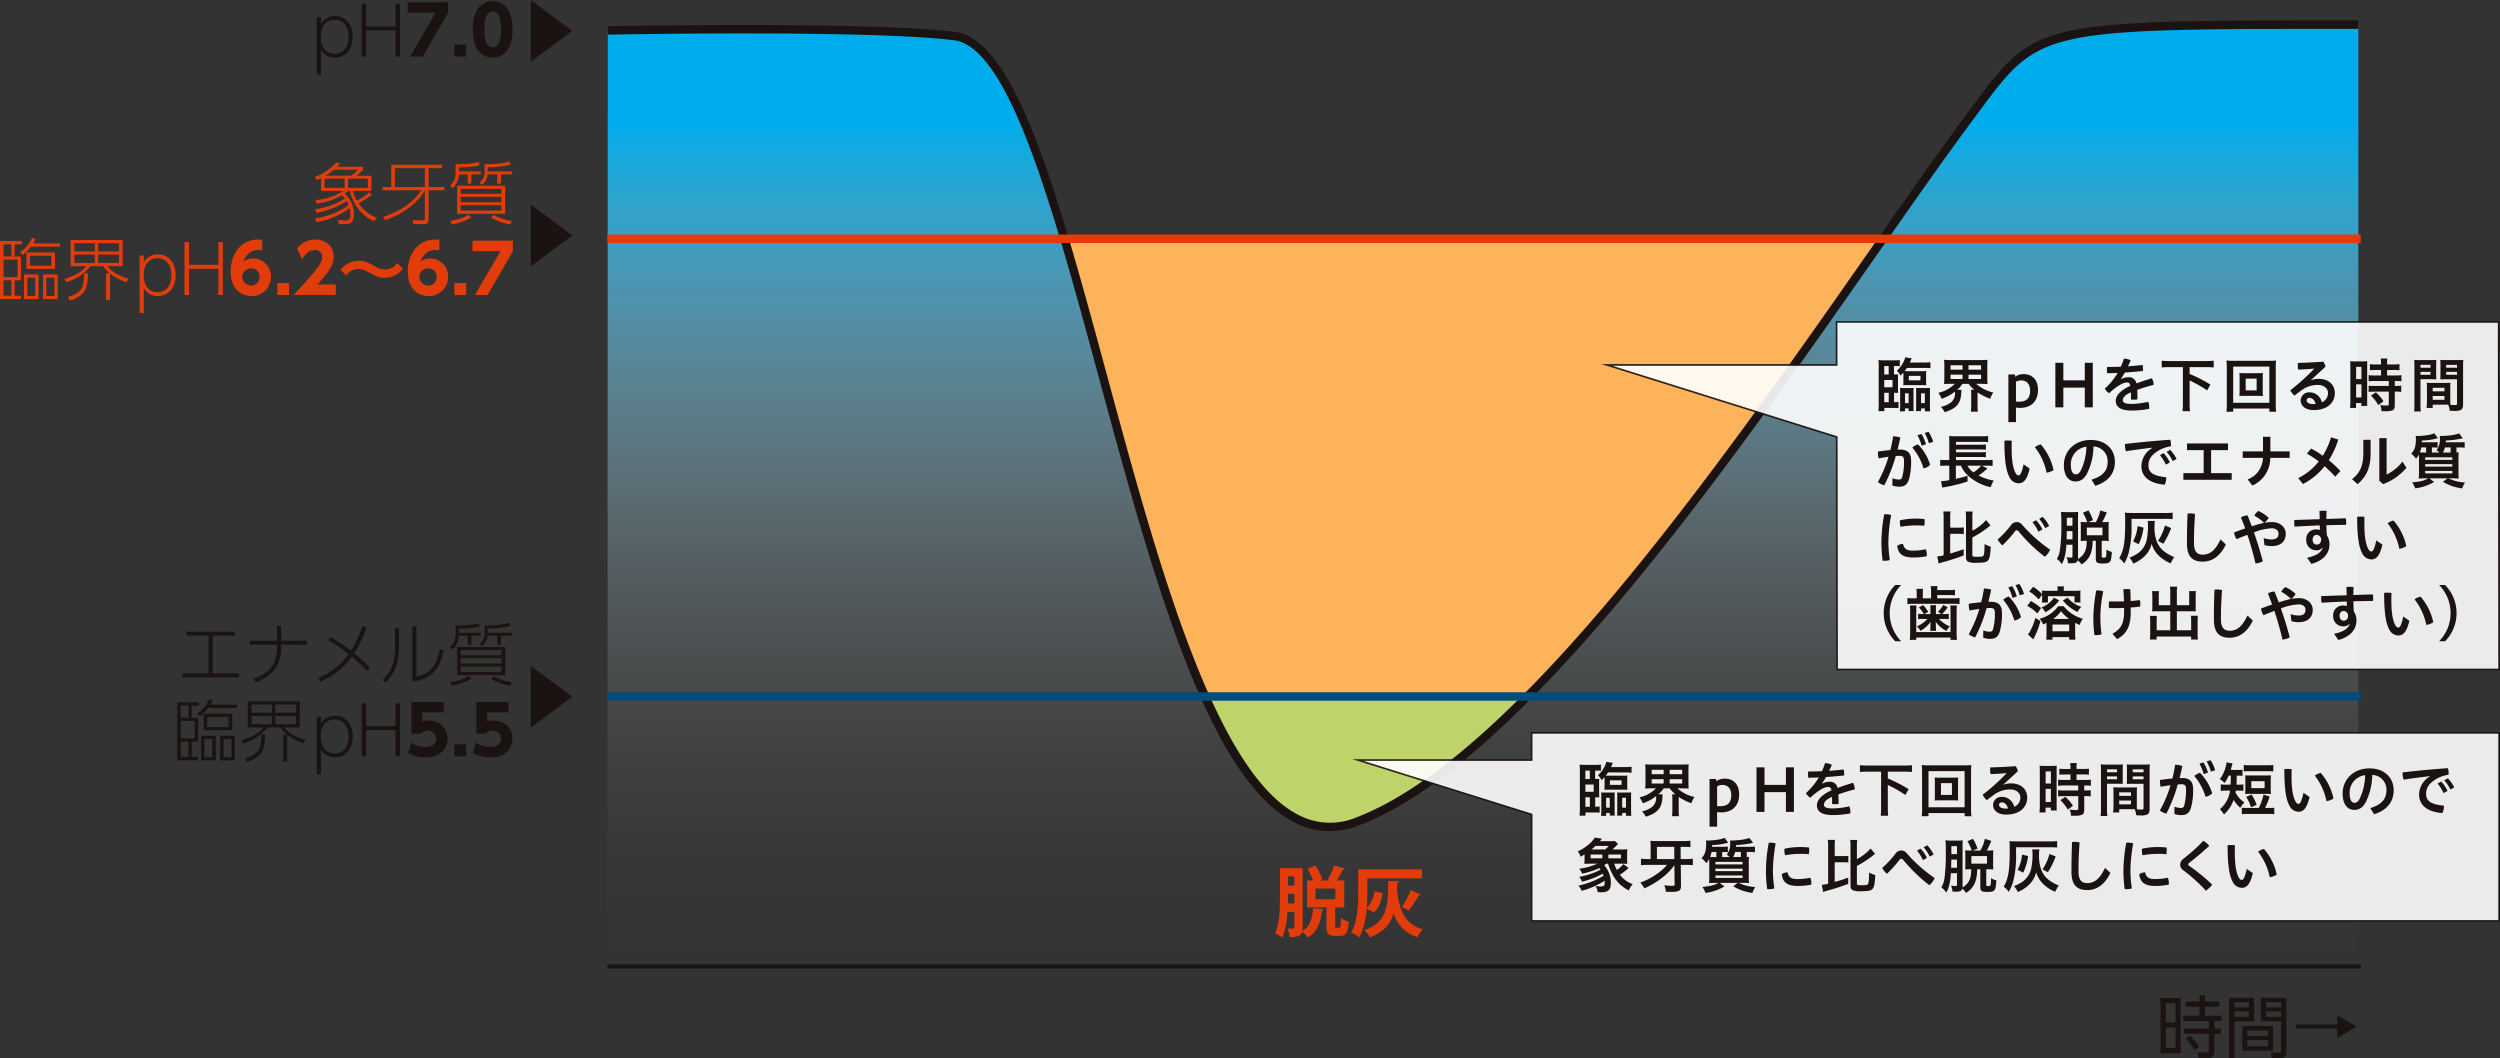 <svg xmlns="http://www.w3.org/2000/svg" xmlns:xlink="http://www.w3.org/1999/xlink" width="740.25" height="313.282" viewBox="0 0 740.25 313.282"><rect x="0" y="0" width="740.25" height="313.282" fill="#333333" stroke="none"/><defs><linearGradient id="a" x1="0.5" y1="1" x2="0.5" gradientUnits="objectBoundingBox"><stop offset="0" stop-color="#fff" stop-opacity="0"/><stop offset="0.113" stop-color="#fafdfe" stop-opacity="0.02"/><stop offset="0.23" stop-color="#edf9fd" stop-opacity="0.071"/><stop offset="0.349" stop-color="#d6f2fb" stop-opacity="0.157"/><stop offset="0.469" stop-color="#b7e7f9" stop-opacity="0.282"/><stop offset="0.591" stop-color="#8edaf6" stop-opacity="0.439"/><stop offset="0.713" stop-color="#5dcaf2" stop-opacity="0.635"/><stop offset="0.834" stop-color="#23b8ee" stop-opacity="0.863"/><stop offset="0.9" stop-color="#00adec"/></linearGradient></defs><g transform="translate(-629 -2875.265)"><g transform="translate(379.86 2436.418)"><g transform="translate(564.32 509.547)"><path d="M436.926,558.2c15.638-6,32.708-19.431,50.133-36.968H391.682C403.913,548.553,418.389,565.315,436.926,558.2Z" transform="translate(-350.04 -385.7)" fill="#bfd36b"/><path d="M617.4,467.09H375.047c12.744,42.678,25.15,98.7,41.642,135.532h95.377C549.012,565.446,587.54,509.791,617.4,467.09Z" transform="translate(-375.047 -467.09)" fill="#fcb359"/></g><g transform="translate(429.013 444.887)"><path d="M724.2,469.341c-41.69,55.948-121.682,185.548-181.017,208.327-63.025,24.2-79.151-227.518-119.464-232.524-25.754-3.2-102.634-1.67-102.634-1.67l-.1,277.135H839.418V441.76C738.546,441.76,744.727,441.805,724.2,469.341Z" transform="translate(-320.995 -440.508)" fill="url(#a)"/><path d="M534.771,681.3a22.668,22.668,0,0,1-10.381-2.563c-25.8-13.1-42.108-73.281-57.871-131.479-13.665-50.438-26.572-98.081-42.991-100.121-25.373-3.152-101.688-1.675-102.456-1.66l-.048-2.5c.766-.012,77.264-1.492,102.812,1.68,18.089,2.248,30.605,48.451,45.1,101.951,14.9,54.982,31.779,117.3,56.592,129.9a20.113,20.113,0,0,0,17.172.746c47.339-18.171,107.8-104.664,151.939-167.819,10.456-14.965,20.337-29.1,28.522-40.085l1.927-2.6c18.895-25.488,18.895-25.488,114.29-25.488v2.5c-94.136,0-94.136,0-112.279,24.477l-1.927,2.6C717,481.8,707.134,495.916,696.685,510.863,652.357,574.281,591.65,661.138,543.593,679.587A24.5,24.5,0,0,1,534.771,681.3Z" transform="translate(-320.951 -441.26)" fill="#1a1311"/></g><g transform="translate(626.729 695.08)"><path d="M408.114,542.04v17.533a7.364,7.364,0,0,1-.07,1.059c2.1-1.262,2.954-3.627,3.132-6.739l3.157.316c-.045.205-.2.338-.518.385-.338,3.6-1.555,6.443-4.125,7.955a13.076,13.076,0,0,0-1.712-1.647c-.406,1.374-1.8,1.555-3.7,1.535a8.827,8.827,0,0,0-.673-2.548c.358.022.721.022,1.036.022.9,0,1.014,0,1.014-.36v-4.576h-2.05a24.309,24.309,0,0,1-1.49,7.595,9.057,9.057,0,0,0-2.138-1.216c1.352-3.132,1.417-7.708,1.417-11.042V542.04Zm-4.353,7.617c0,1.464,0,2.05-.02,2.816h1.915v-2.816Zm1.895-5.184H403.76V547.2h1.895Zm12.1,14.446c0,.676.023.766.363.766h.811c.358,0,.451-.383.518-2.864a7.844,7.844,0,0,0,2.3,1.036c-.225,3.359-.881,4.238-2.526,4.238h-1.577c-2.073,0-2.5-.789-2.5-3.177V553.67H409.4v-8h1.8a20.134,20.134,0,0,0-1.692-3.424l2.368-.971a17.669,17.669,0,0,1,2.073,4.013l-.879.383h3.244l-.743-.27a23.755,23.755,0,0,0,1.847-4.191l3.222.991c-.09.18-.313.27-.628.27a36.213,36.213,0,0,1-1.8,3.2h2.208v8h-2.661Zm-5.86-10.842v3.179h5.883v-3.179Z" transform="translate(-399.978 -541.206)" fill="#e33c0b"/><path d="M418.278,548.76c-.408,2.253-1.061,4.4-2.616,5.677l-2.1-1.149a22.16,22.16,0,0,1-2.185,8.5,11.1,11.1,0,0,0-2.413-1.374c1.915-3.359,2.073-8.291,2.073-11.785v-6.942h18.887v2.636H413.747v4.306c0,1.307-.047,2.839-.158,4.418a8.511,8.511,0,0,0,2.276-4.936Zm4.235-1.287c.653,6.266,2.253,10.414,7.64,11.946a9.054,9.054,0,0,0-1.6,2.343,10.592,10.592,0,0,1-7.009-7.009c-.966,3.089-2.929,5.5-7.074,7.057a7.7,7.7,0,0,0-1.58-2.165c6.9-2.433,6.922-7.167,7.057-14.582l3.244.2c-.022.225-.225.385-.611.451Zm7.122,1.67c-.09.178-.338.248-.653.248a34.583,34.583,0,0,1-2.954,4.438c-.022,0-2.028-1.014-2.028-1.014a27.92,27.92,0,0,0,2.568-4.979Z" transform="translate(-386.464 -540.489)" fill="#e33c0b"/></g><g transform="translate(301.589 623.213)"><path d="M279.679,525.91h7.705v1.2H270.732v-1.2H278.4V514.72h-6.526v-1.159h14.371v1.159h-6.564Z" transform="translate(-269.13 -510.898)" fill="#1a1311"/><path d="M295.546,517.264v1.2h-7.567v.841c0,7.227-5,9.25-7.525,10.271l-.681-1.061c4.043-1.442,5.365-3.2,5.945-4.363a12.31,12.31,0,0,0,1.019-4.9v-.784h-8.045v-1.2h8.045v-4.383h1.242v4.383Z" transform="translate(-257.165 -511.92)" fill="#1a1311"/><path d="M290.372,516.115a47.939,47.939,0,0,1,6.105,4.083,32.053,32.053,0,0,0,3.382-7.285l1.262.421a34.875,34.875,0,0,1-3.682,7.625,41.241,41.241,0,0,1,4.664,4.225l-.921.979a46.11,46.11,0,0,0-4.423-4.183,22.912,22.912,0,0,1-9.327,7.367l-.658-1.082a20.372,20.372,0,0,0,9.044-7.064,47.76,47.76,0,0,0-6.105-4.163Z" transform="translate(-245.017 -511.872)" fill="#1a1311"/><path d="M299.247,518.6c0,4.944-1,8.026-3.983,10.987l-.861-.861c3.442-3.122,3.662-7,3.662-10.046v-5.144h1.182Zm5.147,9.207c5.062-.961,6.281-4.543,6.922-8.226l1.121.458c-.821,4.025-2.361,8.489-9.267,9.227V512.937h1.224Z" transform="translate(-233.546 -511.836)" fill="#1a1311"/><path d="M305.046,515.5h6.446v.861h-2.8v2.724h-1.061v-2.724h-2.581a6.3,6.3,0,0,1-1.842,4.063l-.841-.678a5.2,5.2,0,0,0,1.682-3.883v-2.543c1.782.02,5.124-.04,6.726-.681l.4,1a24.574,24.574,0,0,1-6.125.621Zm-2.6,14.592a15.392,15.392,0,0,0,5.542-1.8l.7.841a18.211,18.211,0,0,1-5.765,2.04Zm16.271-2.06H304.486v-8.306h14.231Zm-1.121-7.387H305.547v1.482H317.6Zm0,2.343H305.547v1.622H317.6Zm0,2.5H305.547v1.6H317.6Zm-4.063-9.991H320.8v.861h-3.344v2.724h-1.081v-2.724h-2.841a4.559,4.559,0,0,1-1.682,3.084l-.821-.581a3.8,3.8,0,0,0,1.582-3.322v-2.2c4.984,0,6.446-.541,7.307-.841l.4.961a25.368,25.368,0,0,1-6.784.761Zm1.722,12.872a16.458,16.458,0,0,0,5.445,1.8l-.5,1.019a17.448,17.448,0,0,1-5.662-2.043Z" transform="translate(-221.58 -512.497)" fill="#1a1311"/><path d="M276.538,522.461v.981h-2.123v3.582h1.9v7.064h-1.9v4.546h1.88v1h-6.2V522.461Zm-3.081.981h-2.3v3.582h2.3Zm1.84,4.523h-4.143v5.164H275.3Zm-1.84,6.123h-2.3v4.546h2.3Zm2.461-8.243a9.162,9.162,0,0,0,3.622-4.283l1.061.32a11.944,11.944,0,0,1-.7,1.279h7.948v.981h-8.629a10.944,10.944,0,0,1-2.341,2.441Zm5.6,6.524v7.284H277.2v-7.284Zm4.846-1.662H277.94v-4.861h8.426Zm-5.865,2.6h-2.323v5.4H280.5Zm4.8-6.486H279v2.964H285.3Zm1.88,5.545v7.284h-4.341v-7.284Zm-.981.941h-2.381v5.4H286.2Z" transform="translate(-270.092 -498.87)" fill="#1a1311"/><path d="M291.221,539.594h-1.161v-7.945h1.1a11.467,11.467,0,0,1-1.98-2.1h-3.685a14.684,14.684,0,0,1-7.265,4.741l-.521-1c4.406-1.224,5.765-2.9,6.423-3.742H279.57V521.8h15.393v7.748h-4.5c.718.919,2,2.421,6.243,3.742l-.641.979a15.035,15.035,0,0,1-4.841-2.561Zm-12.431-.979c1.742-.4,3.645-1.324,4.323-3.084a13.673,13.673,0,0,0,.421-3.883h1.141a14.483,14.483,0,0,1-.621,4.5c-.781,1.96-2.8,3.042-4.784,3.582Zm7.928-15.873h-6.045v2.441h6.045Zm0,3.382h-6.045v2.463h6.045Zm7.164-3.382h-6.146v2.441h6.146Zm0,3.382h-6.146v2.463h6.146Z" transform="translate(-258.643 -498.511)" fill="#1a1311"/><path d="M286.605,523.824h1.259v1.983a4.728,4.728,0,0,1,4.165-2.3c2.821,0,5.242,2.123,5.242,6.165,0,4.083-2.461,6.166-5.242,6.166a4.733,4.733,0,0,1-4.165-2.3v7.307h-1.259Zm5.262,10.889c2.043,0,4.143-1.362,4.143-5.044,0-3.542-1.96-5.044-4.143-5.044-2.1,0-4.043,1.439-4.043,5.044C287.824,533.292,289.807,534.714,291.867,534.714Z" transform="translate(-245.268 -495.95)" fill="#1a1311"/><path d="M301.944,528.773v-6.724h1.322V537.7h-1.322v-7.748h-8.706V537.7h-1.322V522.049h1.322v6.724Z" transform="translate(-237.285 -498.138)" fill="#1a1311"/><path d="M307.929,524.975H301.6v2.683a6.113,6.113,0,0,1,1.842-.28c2.984,0,5.645,1.943,5.645,5.322,0,2.623-1.722,5.587-6.546,5.587a11.082,11.082,0,0,1-5.124-1.224l.841-3.1a7.961,7.961,0,0,0,4.263,1.224c2.7,0,3.184-1.565,3.184-2.443a2.306,2.306,0,0,0-2.543-2.283,2.642,2.642,0,0,0-2,.821h-2.781v-9.407h9.548Z" transform="translate(-229.011 -498.402)" fill="#1a1311"/><path d="M306.385,526.895v3.522h-3.5v-3.522Z" transform="translate(-220.795 -490.853)" fill="#1a1311"/><path d="M315.6,524.975h-6.326v2.683a6.113,6.113,0,0,1,1.842-.28c2.984,0,5.645,1.943,5.645,5.322,0,2.623-1.722,5.587-6.546,5.587a11.082,11.082,0,0,1-5.124-1.224l.841-3.1a7.961,7.961,0,0,0,4.263,1.224c2.7,0,3.182-1.565,3.182-2.443a2.3,2.3,0,0,0-2.541-2.283,2.642,2.642,0,0,0-2,.821h-2.781v-9.407H315.6Z" transform="translate(-217.477 -498.402)" fill="#1a1311"/><path d="M311.924,535.9V517.609l12.289,9.147Z" transform="translate(-207.207 -504.812)" fill="#1a1311"/></g><g transform="translate(249.14 486.625)"><path d="M303.3,467.566a20.352,20.352,0,0,1-4,2.543,11.47,11.47,0,0,0,5.4,4.341l-.819,1.024c-1.9-.9-5.585-3.021-7.187-8.987h-.378c-.563.421-.8.578-1.124.8a8.083,8.083,0,0,1,2.744,6.046c0,2.681-1.162,2.984-2.461,2.984h-2.023l-.18-1.224,2.1.143c1.439.1,1.519-.921,1.519-1.842a6.746,6.746,0,0,0-.22-1.78,23.653,23.653,0,0,1-9.845,4.14l-.4-1.081c6.248-1.139,8.949-3.222,9.948-4.02a8.388,8.388,0,0,0-.561-1.161,23.887,23.887,0,0,1-8.927,3.482l-.441-1.081a21.4,21.4,0,0,0,8.847-3.142,5.944,5.944,0,0,0-.9-.979,19.887,19.887,0,0,1-7.485,2.481l-.383-1.061a17.547,17.547,0,0,0,8.288-2.7h-6.606v-3.8c-.658.32-.921.441-1.242.581l-.578-.919a15.034,15.034,0,0,0,6.286-4.283l1.219.2a13.036,13.036,0,0,1-.921,1.061h7.645v.939a12.517,12.517,0,0,1-1.882,1.72h4.383v4.506h-5.482a10.678,10.678,0,0,0,1.182,2.859,16.842,16.842,0,0,0,3.7-2.438Zm-8.088-4.721h-5.965v2.739h5.965Zm-3.242-2.623a17.294,17.294,0,0,1-2.461,1.76h7.565a7.152,7.152,0,0,0,2-1.76Zm10.088,2.623h-5.843v2.739h5.843Z" transform="translate(-193.146 -457.741)" fill="#e33c0b"/><path d="M294.566,473.765c3.462-1.121,8.4-3.4,11.247-7.848H294.4v-1h2.543v-6.586h15.032v1h-3.985v5.585h4.7v1h-4.7v8.766c0,.941-.618,1.224-1.339,1.224H303.47l-.18-1.141,2.984.038c.338,0,.621,0,.621-.558v-8.308c-1.842,3.384-6.105,6.886-11.75,8.809Zm3.462-14.431v5.585h8.867v-5.585Z" transform="translate(-181.097 -457.333)" fill="#e33c0b"/><path d="M305.046,460.934h6.446v.861h-2.8v2.721h-1.061V461.8h-2.581a6.307,6.307,0,0,1-1.842,4.063l-.841-.681a5.2,5.2,0,0,0,1.682-3.885v-2.541c1.782.023,5.124-.04,6.726-.681l.4,1a24.58,24.58,0,0,1-6.125.621Zm-2.6,14.592a15.49,15.49,0,0,0,5.542-1.8l.7.841a18.153,18.153,0,0,1-5.765,2.043Zm16.271-2.063H304.486v-8.308h14.231Zm-1.121-7.385H305.547v1.479H317.6Zm0,2.341H305.547v1.622H317.6Zm0,2.5H305.547v1.6H317.6Zm-4.063-9.986H320.8v.861h-3.344v2.721h-1.081V461.8h-2.841a4.559,4.559,0,0,1-1.682,3.082l-.821-.581a3.8,3.8,0,0,0,1.582-3.322v-2.2c4.984,0,6.446-.541,7.307-.841l.4.959a25.274,25.274,0,0,1-6.784.761Zm1.722,12.869a16.4,16.4,0,0,0,5.445,1.8l-.5,1.021a17.388,17.388,0,0,1-5.662-2.04Z" transform="translate(-169.131 -457.933)" fill="#e33c0b"/><path d="M255.586,467.9v.979h-2.123v3.582h1.9v7.067h-1.9v4.541h1.88v1h-6.2V467.9Zm-3.084.979h-2.3v3.582h2.3Zm1.842,4.523H250.2v5.164h4.143Zm-1.842,6.126h-2.3v4.541h2.3Zm2.463-8.248A9.153,9.153,0,0,0,258.587,467l1.061.32a11.729,11.729,0,0,1-.7,1.282h7.945v.979h-8.626a10.855,10.855,0,0,1-2.341,2.443Zm5.6,6.526v7.287h-4.321v-7.287Zm4.846-1.662h-8.429v-4.864h8.429Zm-5.865,2.6h-2.323v5.4h2.323Zm4.8-6.483h-6.306v2.959h6.306Zm1.88,5.542v7.287h-4.343v-7.287Zm-.981.941H262.87v5.4h2.381Z" transform="translate(-249.14 -444.309)" fill="#e33c0b"/><path d="M270.266,485.032h-1.159v-7.948h1.1a11.376,11.376,0,0,1-1.98-2.1h-3.685a14.661,14.661,0,0,1-7.265,4.746l-.521-1c4.406-1.219,5.765-2.9,6.426-3.742h-4.563v-7.745h15.393v7.745h-4.5c.721.921,2,2.423,6.243,3.742l-.641.984a15.131,15.131,0,0,1-4.844-2.563Zm-12.429-.984c1.742-.4,3.645-1.319,4.323-3.082a13.652,13.652,0,0,0,.421-3.883h1.141a14.553,14.553,0,0,1-.621,4.5c-.781,1.963-2.8,3.044-4.784,3.582Zm7.928-15.871H259.72v2.443h6.045Zm0,3.382H259.72v2.461h6.045Zm7.164-3.382h-6.146v2.443h6.146Zm0,3.382h-6.146v2.461h6.146Z" transform="translate(-237.691 -443.948)" fill="#e33c0b"/><path d="M265.652,469.258h1.262v1.98a4.731,4.731,0,0,1,4.163-2.3c2.821,0,5.244,2.12,5.244,6.163,0,4.083-2.461,6.163-5.244,6.163a4.731,4.731,0,0,1-4.163-2.3v7.3h-1.262Zm5.264,10.889c2.04,0,4.143-1.362,4.143-5.044,0-3.545-1.96-5.044-4.143-5.044-2.1,0-4.043,1.442-4.043,5.044C266.874,478.725,268.856,480.147,270.916,480.147Z" transform="translate(-224.318 -441.387)" fill="#e33c0b"/><path d="M280.992,474.21v-6.726h1.322v15.65h-1.322v-7.743h-8.706v7.743h-1.322v-15.65h1.322v6.726Z" transform="translate(-216.333 -443.575)" fill="#e33c0b"/><path d="M285.767,470.36a8.311,8.311,0,0,0-1-.078c-1.339,0-3.322.3-4.6,3.442a4.865,4.865,0,0,1,2.881-.941,5.287,5.287,0,0,1,5.307,5.445,5.6,5.6,0,0,1-5.765,5.682c-3.021,0-6.166-2.06-6.166-7.3,0-4.864,2.844-9.425,8.048-9.425.358,0,.861.02,1.3.058Zm-3.244,5.4a2.513,2.513,0,0,0-2.681,2.343,2.657,2.657,0,0,0,2.681,2.7,2.379,2.379,0,0,0,2.423-2.581A2.253,2.253,0,0,0,282.523,475.765Z" transform="translate(-208.131 -444.031)" fill="#e33c0b"/><path d="M285.432,472.329v3.522h-3.5v-3.522Z" transform="translate(-199.843 -436.292)" fill="#e33c0b"/><path d="M296.345,480.488v3.1H283.876c7.685-8.183,8.446-9.865,8.446-11.207a1.969,1.969,0,0,0-2.06-2.08c-2.2,0-3.384,1.92-3.883,2.741l-1.482-3.182a6.582,6.582,0,0,1,5.4-2.681c2.864,0,5.407,1.72,5.407,5.124,0,2.618-1.462,4.461-4.766,8.183Z" transform="translate(-196.922 -444.031)" fill="#e33c0b"/><path d="M307.874,472.054a6.713,6.713,0,0,1-5.445,2.681c-1.519,0-2.18-.3-4.441-1.5-1.725-.924-2.343-1.084-3.2-1.084a4.288,4.288,0,0,0-3.685,1.9l-1.682-1.68a6.887,6.887,0,0,1,5.445-2.683c1.562,0,2.12.24,4.764,1.642a5.428,5.428,0,0,0,2.881.941,4.371,4.371,0,0,0,3.7-1.922Z" transform="translate(-188.588 -440.257)" fill="#e33c0b"/><path d="M306.722,470.36a8.4,8.4,0,0,0-1-.078c-1.339,0-3.322.3-4.6,3.442a4.867,4.867,0,0,1,2.884-.941,5.286,5.286,0,0,1,5.3,5.445,5.6,5.6,0,0,1-5.765,5.682c-3.021,0-6.166-2.06-6.166-7.3,0-4.864,2.844-9.425,8.048-9.425.36,0,.861.02,1.3.058Zm-3.244,5.4a2.514,2.514,0,0,0-2.683,2.343,2.657,2.657,0,0,0,2.683,2.7,2.377,2.377,0,0,0,2.421-2.581A2.253,2.253,0,0,0,303.477,475.765Z" transform="translate(-176.634 -444.031)" fill="#e33c0b"/><path d="M306.385,472.329v3.522h-3.5v-3.522Z" transform="translate(-168.347 -436.292)" fill="#e33c0b"/><path d="M316.979,467.309v3.142L309.511,483.4h-3.762l7.587-12.987h-8.308v-3.1Z" transform="translate(-165.125 -443.838)" fill="#e33c0b"/><path d="M311.924,481.34v-18.3l12.289,9.147Z" transform="translate(-154.758 -450.25)" fill="#1a1311"/></g><g transform="translate(342.923 438.847)"><path d="M286.6,441.062h1.259v1.98a4.733,4.733,0,0,1,4.165-2.3c2.821,0,5.242,2.123,5.242,6.166,0,4.083-2.461,6.163-5.242,6.163a4.735,4.735,0,0,1-4.165-2.3v7.3H286.6Zm5.262,10.889c2.043,0,4.143-1.362,4.143-5.044,0-3.545-1.96-5.044-4.143-5.044-2.1,0-4.043,1.442-4.043,5.044C287.823,450.527,289.806,451.952,291.866,451.952Z" transform="translate(-286.604 -435.998)" fill="#1a1311"/><path d="M301.943,446.013v-6.726h1.322v15.651h-1.322v-7.745h-8.706v7.745h-1.322V439.287h1.322v6.726Z" transform="translate(-278.62 -438.186)" fill="#1a1311"/><path d="M309.3,439.111v3.142L301.839,455.2h-3.762l7.585-12.987h-8.306v-3.1Z" transform="translate(-270.441 -438.45)" fill="#1a1311"/><path d="M306.384,444.132v3.522h-3.5v-3.522Z" transform="translate(-262.131 -430.902)" fill="#1a1311"/><path d="M306.377,453.234c-1.242-1.922-1.3-4.7-1.3-5.885a10.729,10.729,0,0,1,1.339-5.945,5.443,5.443,0,0,1,9.067.02,11.6,11.6,0,0,1,1.324,5.925,11.034,11.034,0,0,1-1.3,5.905,5.45,5.45,0,0,1-9.127-.02Zm7.044-5.885c0-3.262-.7-5.262-2.481-5.262-1.9,0-2.481,2.3-2.481,5.262,0,3.262.678,5.264,2.481,5.264C312.843,452.613,313.421,450.35,313.421,447.349Z" transform="translate(-258.837 -438.642)" fill="#1a1311"/><path d="M311.923,457.141V438.847l12.289,9.147Z" transform="translate(-248.543 -438.847)" fill="#1a1311"/></g><g transform="translate(888.862 733.535)"><path d="M510.659,557.389V573.74h-5.965V557.389Zm-1.522,1.542h-2.9v5.7h2.9Zm0,7.184h-2.9V572.2h2.9Zm11.508,7.327a1.477,1.477,0,0,1-1.66,1.68H516l-.32-1.642,2.841.02c.341,0,.5-.02.5-.4v-5.124h-7.447v-1.519h7.447v-2.281h-7.6v-1.545h4.844V559.97H512.1v-1.522h4.165v-1.88h1.6v1.88h4.263v1.522h-4.263v2.661h4.884v1.545h-2.1v2.281h1.963v1.519h-1.963Zm-5.883-.641a16,16,0,0,0-2.644-3.364l1.242-.919a13.528,13.528,0,0,1,2.764,3.262Z" transform="translate(-504.694 -556.568)" fill="#1a1311"/><path d="M520.233,556.872v6.964h-5.828v10.869h-1.6V556.872Zm-1.562,1.319h-4.266v1.522h4.266Zm0,2.683h-4.266v1.62h4.266Zm7.164,11.648h-9.127v-7.3h9.127Zm-1.522-5.985h-6.1v1.682h6.1Zm0,2.824h-6.1V571.2h6.1Zm5.465,3.682c0,.4,0,1.662-1.4,1.662h-2.921l-.3-1.6,2.463.018c.358,0,.578-.06.578-.558v-8.729h-6v-6.964h7.585ZM528.2,558.191h-4.441v1.522H528.2Zm0,2.683h-4.441v1.62H528.2Z" transform="translate(-492.499 -556.111)" fill="#1a1311"/><path d="M533,565.668V562.9H520.694v-1.2H533v-2.764l5.685,3.364Z" transform="translate(-480.642 -552.999)" fill="#1a1311"/></g><rect width="519.141" height="2.503" transform="translate(429.013 643.826)" fill="#004c7b"/><rect width="519.141" height="1.252" transform="translate(429.013 724.361)" fill="#1a1311"/><rect width="519.141" height="2.503" transform="translate(429.013 508.295)" fill="#e33c0b"/><g opacity="0.9"><path d="M51.457,55.72V24.193L0,8.066H51.457V0H337.949V55.72Z" transform="translate(651.189 655.829)" fill="#fff"/><path d="M338.2,55.97H51.207V24.376L-1.634,7.816H51.207V-.25H338.2Zm-286.491-.5H337.7V.25H51.707V8.316H1.634L51.707,24.009Z" transform="translate(651.189 655.829)" fill="#1a1311"/></g><g opacity="0.9"><path d="M68.172,102.917l-.1-68.83L0,12.736H68.046L68.028,0H264.079l.142,102.917Z" transform="translate(724.919 534.165)" fill="#fff"/><path d="M264.471,103.167H67.922v-.25l-.1-68.646L-1.632,12.486H67.8L67.777-.25H264.329V0Zm-196.05-.5H263.971L263.83.25H68.278L68.3,12.986H1.632L68.325,33.9v.183Z" transform="translate(724.919 534.165)" fill="#1a1311"/></g><g transform="translate(716.308 663.934)"><path d="M440.6,534.042a12.149,12.149,0,0,0,1.229-.05,8.7,8.7,0,0,0-.053,1.314v2.909c.018.7.035,1.124.035,1.282-.368-.018-.6-.018-1.192-.038v2.791h.228a8.575,8.575,0,0,0,1.086-.073v1.843c-.315-.035-.931-.073-1.577-.073h-2.614v.949h-1.77a18.261,18.261,0,0,0,.105-2.105V531.518a14.384,14.384,0,0,0-.088-1.735,15.352,15.352,0,0,0,1.772.068h2.8a11.568,11.568,0,0,0,1.752-.088v1.86a6.029,6.029,0,0,0-1.069-.07H440.6Zm-1.577-2.488h-1.314v2.488h1.314Zm1.141,6.276v-2.155h-2.456v2.155Zm-2.456,1.63v2.791h1.332v-2.791Zm6.716-7.362c-.265.4-.388.578-.668.949.37.018.508.018.929.018h4.14a7.894,7.894,0,0,0,1.332-.055,10.9,10.9,0,0,0-.053,1.139v1.877c0,.473.018.841.053,1.212-.4-.02-.719-.038-1.332-.038h-4.14c-.613,0-.946.018-1.349.038a9.086,9.086,0,0,0,.055-1.159v-1.91c0-.263,0-.423-.018-.666-.283.313-.423.456-.844.894a5.65,5.65,0,0,0-1.087-1.474,8.1,8.1,0,0,0,2.225-3.174,4.419,4.419,0,0,0,.248-.786l1.927.3c-.088.178-.088.178-.248.546a6.952,6.952,0,0,1-.315.7h4.21a17.08,17.08,0,0,0,1.892-.088v1.77a17.621,17.621,0,0,0-1.825-.088Zm-2.068,12.869a13.983,13.983,0,0,0,.068-1.527v-3.98c0-.874,0-.979-.035-1.437a10.6,10.6,0,0,0,1.139.037h1.737a10.932,10.932,0,0,0,1.139-.037,12.616,12.616,0,0,0-.035,1.387v4.068c0,.578.018.911.053,1.4h-1.49v-.788h-1.071v.876Zm1.5-2.436h1.071v-2.911h-1.071Zm1.121-6.751h3.455v-1.334h-3.455Zm5.192,2.28c.561,0,.771-.017,1.121-.037a10.365,10.365,0,0,0-.052,1.387v3.98a13.953,13.953,0,0,0,.07,1.559h-1.577v-.859h-1.121v.788h-1.51c.038-.473.053-.771.053-1.439v-3.98a14.29,14.29,0,0,0-.035-1.437,11.1,11.1,0,0,0,1.141.037Zm-1.559,1.56v2.911h1.121v-2.911Z" transform="translate(-435.447 -528.469)" fill="#1a1311"/><path d="M446.56,536.373c-.738,0-1.282.017-1.807.068a15.671,15.671,0,0,0,.088-1.787v-3.577a16.129,16.129,0,0,0-.088-1.822c.543.05,1.019.068,1.842.068h9.2c.823,0,1.3-.018,1.842-.068a16.086,16.086,0,0,0-.07,1.822v3.577a15.785,15.785,0,0,0,.07,1.787c-.526-.05-1.069-.068-1.842-.068H454.29a11.136,11.136,0,0,0,5.049,2.558,7.979,7.979,0,0,0-.911,1.857,16.3,16.3,0,0,1-3.752-1.892v3.823a15.087,15.087,0,0,0,.088,1.892H452.7a14.545,14.545,0,0,0,.105-1.91v-3.209a9.1,9.1,0,0,0-.088-1.349h1a9.69,9.69,0,0,1-1.7-1.77h-1.79a8.174,8.174,0,0,1-1.595,1.77h1.3a2.794,2.794,0,0,0-.073.806c-.12,3.174-1.4,4.716-4.909,5.82a6.973,6.973,0,0,0-1.139-1.595,7.068,7.068,0,0,0,3.137-1.422A3.5,3.5,0,0,0,448,538.912c0-.05-.02-.138-.02-.225a13.545,13.545,0,0,1-3.943,2.12,7.145,7.145,0,0,0-.966-1.77,10.023,10.023,0,0,0,4.876-2.663Zm.123-4.193h3.54v-1.3h-3.54Zm0,2.754h3.54v-1.279h-3.54Zm5.312-2.754h3.715v-1.3h-3.715Zm0,2.754h3.715v-1.279h-3.715Z" transform="translate(-424.782 -528.027)" fill="#1a1311"/><path d="M451.352,545.169V531.053h1.983v.686a4.221,4.221,0,0,1,2.626-.791c2.245,0,4.158,1.492,4.158,4.649,0,3.592-2.228,5.347-5.312,5.347a7.52,7.52,0,0,1-1.212-.105v4.331Zm3.365-6.068c1.667,0,3.069-.806,3.069-3.189,0-2.438-1.419-3.1-2.611-3.1a3.257,3.257,0,0,0-1.58.406V539.1Z" transform="translate(-412.328 -525.481)" fill="#1a1311"/><path d="M456.907,542.8V529.611h2.368V534.8h6.346v-5.189h2.366V542.8h-2.366v-5.838h-6.346V542.8Z" transform="translate(-403.978 -527.491)" fill="#1a1311"/><path d="M467.556,535.205a4.528,4.528,0,0,1,2.05-.581,2.249,2.249,0,0,1,2.526,1.825c1.525-.578,3.139-1.1,4.576-1.524a4.491,4.491,0,0,1,.526,1.945c-1.437.368-3.207.894-4.874,1.492.053.876.07,1.787.07,2.806a5.565,5.565,0,0,1-1.069.105,4.478,4.478,0,0,1-.859-.073c0-.823,0-1.474-.035-2.1-1.965.876-2.366,1.667-2.366,2.348,0,.651.576,1.071,2.593,1.071a22.485,22.485,0,0,0,4.909-.631,4.053,4.053,0,0,1,.315,1.647,3.674,3.674,0,0,1-.017.438,26.107,26.107,0,0,1-5.207.508c-3.207,0-4.681-1.016-4.681-2.876,0-1.384,1.121-3.016,4.311-4.436-.12-.719-.4-1-1.034-1-1.051,0-2.856.961-5.257,3.189a4.124,4.124,0,0,1-1.282-1.369,19.737,19.737,0,0,0,3.822-4.644c-1.086.05-2.12.07-3.122.088a5.385,5.385,0,0,1-.07-.929,5.237,5.237,0,0,1,.07-.929c1.317,0,2.684-.02,4.068-.09a18.211,18.211,0,0,0,.876-2.368h.105a4.057,4.057,0,0,1,1.927.491c-.243.6-.526,1.194-.8,1.772,1.437-.105,2.876-.228,4.3-.4a5.348,5.348,0,0,1,.155,1.334c0,.138,0,.3-.015.453-1.755.178-3.577.333-5.367.458a22.563,22.563,0,0,1-1.192,1.928Z" transform="translate(-395.191 -528.229)" fill="#1a1311"/><path d="M471.456,531.271a22.833,22.833,0,0,0-2.313.105v-2.018a20.771,20.771,0,0,0,2.313.105H482.24a21.272,21.272,0,0,0,2.3-.105v2.018a22.718,22.718,0,0,0-2.3-.105H477.4v2.018a43.825,43.825,0,0,1,6.156,3.157l-.964,1.717a36.607,36.607,0,0,0-5.192-2.946v6.734a21.125,21.125,0,0,0,.105,2.366H475.3a21.375,21.375,0,0,0,.105-2.366V531.271Z" transform="translate(-385.584 -527.871)" fill="#1a1311"/><path d="M489.164,544.5v-.946H478.452v.946h-2a17.972,17.972,0,0,0,.105-2.225V531.406a17.52,17.52,0,0,0-.105-2.068,17.637,17.637,0,0,0,2.018.088h10.641a17.7,17.7,0,0,0,2.033-.088,17.642,17.642,0,0,0-.088,2.068v10.872a17.571,17.571,0,0,0,.105,2.225Zm-10.711-2.646h10.7V531.145h-10.7Zm7.152-8.767c.753,0,1.229-.02,1.65-.052-.035.4-.055.824-.055,1.349v4.12c0,.543.02.929.055,1.349-.493-.035-.914-.052-1.65-.052h-3.662c-.861,0-1.156.018-1.665.052a11.365,11.365,0,0,0,.068-1.349v-4.12a11.507,11.507,0,0,0-.068-1.349c.436.032.891.052,1.665.052Zm-3.452,5.1h3.242V534.7h-3.242Z" transform="translate(-374.596 -527.901)" fill="#1a1311"/><path d="M489.864,534.948a6.355,6.355,0,0,1,2.243-.386c2.876,0,4.751,1.717,4.751,4.208,0,2.856-2.245,5.032-6.208,5.032-2.541,0-3.908-1.247-3.908-2.894a2.445,2.445,0,0,1,2.558-2.348A3.717,3.717,0,0,1,493,541.5a2.883,2.883,0,0,0,1.822-2.751c0-1.317-1.121-2.383-3.034-2.383a7.976,7.976,0,0,0-4.871,1.63c-.613.456-1.352,1-2.033,1.542a6,6,0,0,1-1.229-1.6,59.4,59.4,0,0,0,7.067-6.363l-.018-.053c-1.527.143-2.911.23-4.7.3a6.907,6.907,0,0,1-.123-1.314c0-.228.018-.456.035-.666,2.225-.053,4.786-.193,7.537-.368a4.312,4.312,0,0,1,.648,1.472l-4.278,3.945Zm-.528,5.242a.748.748,0,0,0-.824.756c0,.593.7,1.084,1.983,1.084a3.622,3.622,0,0,0,.663-.05C490.86,540.8,490.142,540.189,489.336,540.189Z" transform="translate(-363.767 -527.691)" fill="#1a1311"/><path d="M490.483,531.63a15.95,15.95,0,0,0-.07-1.735,14.848,14.848,0,0,0,1.507.05h2.105c.771,0,1.069-.015,1.472-.05-.035.385-.035.7-.035,1.7v9.833c0,.9,0,1.3.035,1.72h-1.752v-.861h-1.559v1.437h-1.807a15.374,15.374,0,0,0,.105-2.03Zm1.72,3.542h1.56v-3.595H492.2Zm0,5.452h1.56v-3.875H492.2Zm5.908-8.136c-1.437.038-1.437.038-1.84.07v-1.8a12.1,12.1,0,0,0,1.77.105h1.525V530.4a7.468,7.468,0,0,0-.105-1.3h1.983a6.856,6.856,0,0,0-.088,1.279v.473h1.875a12.448,12.448,0,0,0,1.79-.105v1.8a16.118,16.118,0,0,0-1.772-.07h-1.892v1.63h2.383a15.574,15.574,0,0,0,1.858-.088v1.807a11.013,11.013,0,0,0-1.682-.088h-.28v1.474h.228a10.135,10.135,0,0,0,1.685-.088v1.857a10.894,10.894,0,0,0-1.685-.088h-.228v3.873c0,1.019-.175,1.422-.686,1.65a4.8,4.8,0,0,1-1.907.28h-1.332a4.5,4.5,0,0,0-.423-1.825,14.342,14.342,0,0,0,1.927.143c.526,0,.651-.088.651-.473v-3.647H497.74c-.631,0-1.277.035-1.84.088v-1.857a12.368,12.368,0,0,0,1.877.088h4.085v-1.474h-4.085c-.719,0-1.352.035-1.877.088v-1.807a16.109,16.109,0,0,0,1.895.088h1.77v-1.63Zm.663,10.4a13.8,13.8,0,0,0-2.19-2.821l1.457-.964a14.09,14.09,0,0,1,2.26,2.628Z" transform="translate(-353.662 -528.248)" fill="#1a1311"/><path d="M499.506,542.428a14.792,14.792,0,0,0,.105,2.12h-2a14.576,14.576,0,0,0,.105-2.12v-11.24a18.962,18.962,0,0,0-.068-1.928,15.467,15.467,0,0,0,1.752.07h3.052a15.062,15.062,0,0,0,1.752-.07c-.032.558-.05.946-.05,1.612V533.5c0,.771.018,1.174.033,1.525-.436-.018-.981-.035-1.58-.035h-3.1Zm0-10.837h2.964v-.859h-2.964Zm0,2.085h2.964v-.856h-2.964Zm8.819,7.4c0,.646.02,1.034.053,1.487.385.038,1,.088,1.3.088.491,0,.648-.12.648-.453v-7.189h-3.384c-.6,0-1.139.018-1.58.035.037-.473.055-.806.055-1.542v-2.631c0-.6-.018-1.086-.055-1.612a15.141,15.141,0,0,0,1.755.07h3.3a15.646,15.646,0,0,0,1.77-.07c-.053.631-.07,1.069-.07,1.928v11.24c0,1.034-.21,1.469-.844,1.735a4.985,4.985,0,0,1-1.927.21c-.245,0-.315,0-1.192-.052a6.43,6.43,0,0,0-.438-1.772c-.511-.015-.826-.015-.981-.015h-3.612v.961H501.3a11.858,11.858,0,0,0,.123-1.715v-4.21c0-.593-.017-1.069-.055-1.525.493.035.9.052,1.6.052h3.82c.721,0,1.089-.018,1.6-.052-.033.44-.053.861-.053,1.525Zm-5.207-2.493h3.49v-1.052h-3.49Zm0,2.508h3.49v-1.121h-3.49Zm4-9.5h3.209v-.859h-3.209Zm0,2.085h3.209v-.856h-3.209Z" transform="translate(-342.788 -528.017)" fill="#1a1311"/><path d="M508.951,542.527a6.046,6.046,0,0,0,1.822.4.967.967,0,0,0,1.086-.844,16.979,16.979,0,0,0,.508-4.611c0-1.227-.278-1.577-1.349-1.577-.3,0-.666.017-1.086.053a46.056,46.056,0,0,1-3.384,8.644,4.76,4.76,0,0,1-1.93-.929,35.451,35.451,0,0,0,3.157-7.487c-.946.123-1.945.28-2.909.473a5.418,5.418,0,0,1-.21-1.56,4.144,4.144,0,0,1,.018-.458c1.227-.193,2.488-.33,3.647-.436a38.957,38.957,0,0,0,.824-4.085,7.831,7.831,0,0,1,2.138.368c-.245,1.192-.526,2.383-.824,3.595.28-.017.543-.017.771-.017,2.436,0,3.244,1.244,3.244,3.367a18.939,18.939,0,0,1-.581,5.207c-.526,1.907-1.419,2.4-3.014,2.4a5.009,5.009,0,0,1-1.963-.368Zm7.537-10.031a14.681,14.681,0,0,1,3.63,6.085,3.787,3.787,0,0,1-1.965,1.034,17.255,17.255,0,0,0-3.329-6.171A4.57,4.57,0,0,1,516.488,532.5Zm1.036-3.069a12.15,12.15,0,0,1,1.349,3.034l-1.279.456a13.48,13.48,0,0,0-1.247-3.137Zm2.085-.663a9.844,9.844,0,0,1,1.384,3l-1.262.385a12.2,12.2,0,0,0-1.264-3Z" transform="translate(-332.255 -528.764)" fill="#1a1311"/><path d="M514.327,532.951a11.119,11.119,0,0,1-1.212,2.19,6.862,6.862,0,0,0-1.4-1.156,10,10,0,0,0,1.717-3.612,5.026,5.026,0,0,0,.245-1.349l1.807.3a9.548,9.548,0,0,0-.315,1.139c-.07.28-.123.473-.228.806H516.9a8.776,8.776,0,0,0,1.527-.088v1.84a13.5,13.5,0,0,0-1.544-.068h-.158c-.017,1.189-.053,2.085-.088,2.681h.6a8.4,8.4,0,0,0,1.457-.088v1.913a11.27,11.27,0,0,0-1.492-.073h-.751c-.038.245-.055.333-.09.6a7.791,7.791,0,0,0,2.631,2.909,9.093,9.093,0,0,0-1.247,1.58,9.979,9.979,0,0,1-1.945-2.351,10.285,10.285,0,0,1-2.859,4.313,8.909,8.909,0,0,0-1.209-1.56,8.554,8.554,0,0,0,3-5.49h-1.071a9.05,9.05,0,0,0-1.682.105v-1.963a8.907,8.907,0,0,0,1.7.105H514.9c.038-.561.073-1.455.073-2.681Zm8.939,9.57a18.124,18.124,0,0,0,1.387-3.96l1.807.593a21.119,21.119,0,0,1-1.369,3.367h1a16.236,16.236,0,0,0,1.735-.068v1.927a11.636,11.636,0,0,0-1.735-.088h-6.135a11.8,11.8,0,0,0-1.735.088v-1.927a16.668,16.668,0,0,0,1.735.068ZM518.8,529.794a11.931,11.931,0,0,0,1.735.085h5.277a11.764,11.764,0,0,0,1.735-.085v1.91a16.162,16.162,0,0,0-1.735-.07h-5.277a16.368,16.368,0,0,0-1.735.07Zm7.978,7.064a12.264,12.264,0,0,0,.07,1.545c-.508-.035-.949-.053-1.632-.053h-4.381c-.668,0-1.144.017-1.632.053a13.308,13.308,0,0,0,.068-1.545V534.44a13.719,13.719,0,0,0-.068-1.577c.473.033.929.05,1.737.05h4.188c.789,0,1.244-.018,1.72-.05a12.652,12.652,0,0,0-.07,1.577Zm-5.838,5.452a12.686,12.686,0,0,0-1.422-3.067l1.612-.7a17.47,17.47,0,0,1,1.49,3.069Zm.085-5.662h3.945V534.6h-3.945Z" transform="translate(-321.588 -528.375)" fill="#1a1311"/><path d="M526.81,538.111c-.789,3.434-1.892,4.363-3.277,4.363a3.061,3.061,0,0,1-2.754-1.945c-.946-1.77-1.437-4.871-1.437-10.659a6.146,6.146,0,0,1,1.016-.07,7.948,7.948,0,0,1,1.156.088c-.035.823-.035,1.577-.035,2.173,0,3.349.333,5.682,1.089,7.207.365.719.648.859.964.859.385,0,.806-.245,1.489-3.262Zm3.314-7.134a16.913,16.913,0,0,1,3.77,7.59,5.046,5.046,0,0,1-2.07.771,17.925,17.925,0,0,0-3.454-7.537A3.7,3.7,0,0,1,530.125,530.977Z" transform="translate(-310.119 -527.206)" fill="#1a1311"/><path d="M534.427,541.485c3.349-1,4.786-2.686,4.786-5.329a4.356,4.356,0,0,0-4.208-4.488,18.4,18.4,0,0,1-1.84,7.888c-.894,1.807-2.088,2.473-3.49,2.473-1.927,0-3.437-1.577-3.437-4.894,0-3.84,2.946-7.4,7.978-7.4,4.418,0,7.134,2.789,7.134,6.436s-2.138,5.975-5.8,7.152Zm-1.51-9.75a5.217,5.217,0,0,0-4.609,5.385c0,2.19.771,2.8,1.419,2.8.561,0,1.034-.228,1.542-1.174A17.181,17.181,0,0,0,532.918,531.734Z" transform="translate(-299.753 -527.301)" fill="#1a1311"/><path d="M541.414,532.075c-2.368.265-5.157.631-7.768,1.034a5.1,5.1,0,0,1-.315-1.785,2.259,2.259,0,0,1,.018-.353c4.118-.491,8.679-.929,13.4-1.262a4.7,4.7,0,0,1,.21,1.454,4.417,4.417,0,0,1-.018.491,10.112,10.112,0,0,0-3.542,1.194c-2.368,1.419-3.1,2.769-3.1,4.506,0,1.928,1.244,3.1,5.242,3.455a1.31,1.31,0,0,1,.02.278,4.3,4.3,0,0,1-.458,1.927c-4.714-.365-6.889-2.558-6.889-5.485a6.34,6.34,0,0,1,3.224-5.382Zm3.349,1.6a10.676,10.676,0,0,1,1.875,2.754l-1.174.663a12.9,12.9,0,0,0-1.772-2.821Zm1.963-.966a10.931,10.931,0,0,1,1.9,2.686l-1.159.646a11.712,11.712,0,0,0-1.8-2.734Z" transform="translate(-289.092 -527.343)" fill="#1a1311"/><path d="M446.58,545.649a9.782,9.782,0,0,0,.771,1.86,8.266,8.266,0,0,0,1.91-1.717l1.58,1.121c-.175.138-.23.193-.421.365a15.955,15.955,0,0,1-2.175,1.65,8.156,8.156,0,0,0,3.807,2.789,6.821,6.821,0,0,0-1.177,1.84,10.4,10.4,0,0,1-4.225-3.735,17.088,17.088,0,0,1-1.91-4.173h-.476c-.26.193-.365.263-.681.473a7.559,7.559,0,0,1,1.98,5.174c0,2.155-.719,2.821-3.016,2.821-.19,0-.491-.017-.876-.035a4.571,4.571,0,0,0-.651-1.822,10.954,10.954,0,0,0,1.457.138c1.086,0,1.279-.21,1.279-1.384a2.207,2.207,0,0,0-.017-.313,25.3,25.3,0,0,1-6.8,3,5.12,5.12,0,0,0-.981-1.542,24.806,24.806,0,0,0,7.45-2.911c-.105-.3-.14-.385-.245-.631a25.226,25.226,0,0,1-6.118,2.368,4.946,4.946,0,0,0-.841-1.422,23.055,23.055,0,0,0,6.311-2.12,4.662,4.662,0,0,0-.4-.493,21.461,21.461,0,0,1-5.067,1.65,4.437,4.437,0,0,0-.841-1.439,20.924,20.924,0,0,0,5.417-1.507H439.41c-.7,0-1.121.018-1.685.053a15.076,15.076,0,0,0,.053-1.507v-1.3a12.005,12.005,0,0,1-1.174.7,4.461,4.461,0,0,0-.841-1.595,12.681,12.681,0,0,0,3.224-2.035,8.764,8.764,0,0,0,1.86-2.053l2.1.336-.648.753h2.771a16.261,16.261,0,0,0,1.665-.073l.964.879c-.158.158-.21.21-.421.438-.456.473-.719.719-1.244,1.192h2.611a15.787,15.787,0,0,0,1.807-.07,12.7,12.7,0,0,0-.07,1.507V544.2a11.939,11.939,0,0,0,.07,1.507c-.458-.035-.9-.053-1.615-.053Zm-3.525-1.577v-1.121h-3.472v1.121Zm.844-2.631a8.691,8.691,0,0,0,1-1.034H441a11.014,11.014,0,0,1-1.156,1.034Zm4.661,2.631v-1.121h-3.732v1.121Z" transform="translate(-435.763 -515.004)" fill="#1a1311"/><path d="M445.494,545.443a16.467,16.467,0,0,0-2.123.105v-1.93a16.219,16.219,0,0,0,2.123.105h.736v-3.77a15.132,15.132,0,0,0-.088-1.63,17.547,17.547,0,0,0,1.875.07h7.853a17.6,17.6,0,0,0,2.14-.105v1.91c-.543-.052-1.279-.088-2.085-.088H455.1l.032,3.612h1.454a16.711,16.711,0,0,0,2.14-.105v1.93a17.145,17.145,0,0,0-2.14-.105h-1.437l.073,6.013c.015,1.63-.476,1.98-2.841,1.98-.421,0-.526,0-1.632-.035a6.312,6.312,0,0,0-.491-1.91,19.751,19.751,0,0,0,2.315.158c.631,0,.754-.07.754-.44l-.07-5.677a15.687,15.687,0,0,1-2.856,3.1,25.029,25.029,0,0,1-6.03,3.77,7.732,7.732,0,0,0-1.212-1.7,21.047,21.047,0,0,0,5.522-3,14.516,14.516,0,0,0,2.4-2.26Zm7.713-5.332h-5.119v3.612h5.157Z" transform="translate(-424.642 -514.445)" fill="#1a1311"/><path d="M464.887,540.611c.541,0,.911-.018,1.332-.052v1.682a7.645,7.645,0,0,0-1.317-.105h-1.1v1.492c.353-.018.385-.018.668-.035a17.321,17.321,0,0,0-.073,2.313v3.49a16.057,16.057,0,0,0,.073,1.965,15.74,15.74,0,0,0-1.842-.073h-1.209a12.367,12.367,0,0,0,4.926,1.229,6.493,6.493,0,0,0-.859,1.752,14.613,14.613,0,0,1-5.7-1.963l1.387-1.019h-5.382l1.384,1.069a14.265,14.265,0,0,1-5.592,1.895,6.817,6.817,0,0,0-.929-1.752c2.593-.265,3.49-.491,4.786-1.211h-.981a16.687,16.687,0,0,0-1.842.073,18.313,18.313,0,0,0,.088-2.018v-3.455c0-.823-.015-1.069-.035-1.665a5.68,5.68,0,0,1-.824,1.227,8.757,8.757,0,0,0-1.439-1.472c1-1.019,1.387-2.208,1.387-4.436,0-.158-.052-.613-.07-.806H452c.193.018.315.018.35.018a20.271,20.271,0,0,0,3.154-.3,6.5,6.5,0,0,0,1.72-.51l1.071,1.439a17.482,17.482,0,0,1-4.736.7c-.018.263-.018.353-.018.526h3.384a8.5,8.5,0,0,0,1.282-.07v1.682a9.3,9.3,0,0,0-1.247-.07h-.438v1.492h2.193a6.588,6.588,0,0,0-.824-.7,5.372,5.372,0,0,0,1-3.592,3.932,3.932,0,0,0-.05-.631,3.668,3.668,0,0,0,.541.035c.563,0,2.14-.123,2.806-.21a10.991,10.991,0,0,0,2.386-.561l1.1,1.437a25.477,25.477,0,0,1-5.014.666c-.018.248-.018.385-.038.526ZM454.8,543.645v-1.509h-1.419a6.52,6.52,0,0,1-.438,1.474c.543.035.861.035,1.454.035Zm-.278,2.173h8.046v-.736h-8.046Zm0,2h8.046v-.736h-8.046Zm0,2.015h8.046v-.739h-8.046Zm5.855-7.7a6.17,6.17,0,0,1-.6,1.509h2.28v-1.509Z" transform="translate(-413.755 -514.962)" fill="#1a1311"/><path d="M459.32,538.52a5.741,5.741,0,0,1,1.595.228,46.855,46.855,0,0,0-.824,8.328,40.469,40.469,0,0,0,.421,5.014,5.638,5.638,0,0,1-2.123.175,41.12,41.12,0,0,1-.365-5.174,46.669,46.669,0,0,1,.839-8.556A4.5,4.5,0,0,1,459.32,538.52Zm12.151,11.956a3.975,3.975,0,0,1-.037.491,21.4,21.4,0,0,1-4.085.37c-3.014,0-4.383-1.106-4.644-3.472a3.361,3.361,0,0,1,1.717-.563c.383,1.632,1.3,2,2.944,2a19,19,0,0,0,3.8-.4A4.034,4.034,0,0,1,471.471,550.476Zm-3.244-10.659a23.028,23.028,0,0,1,2.541.14,3.743,3.743,0,0,1,.07.806,5.079,5.079,0,0,1-.14,1.194,18.927,18.927,0,0,0-2.438-.123,24.885,24.885,0,0,0-4.558.421,4.778,4.778,0,0,1-.21-1.492,3.207,3.207,0,0,1,.02-.438A21.477,21.477,0,0,1,468.226,539.817Z" transform="translate(-402.3 -514.098)" fill="#1a1311"/><path d="M468.452,550.655c1.632-.456,2.473-.736,4-1.279l.018,1.843c-1.332.508-2.21.806-4.313,1.469-.561.178-.561.178-1.807.511-.225.07-.225.07-.368.105a6.9,6.9,0,0,0-.946.333l-.4-2.138a9.066,9.066,0,0,0,1.877-.316V540.118a12,12,0,0,0-.105-1.927h2.155a11.354,11.354,0,0,0-.105,1.927v2.874h2.383a9.724,9.724,0,0,0,1.65-.088v2a9.891,9.891,0,0,0-1.65-.088h-2.383Zm6.574.508c0,.385.228.458,1.474.458,1.192,0,1.612-.073,1.787-.316.248-.315.333-1.317.353-3.454a7.375,7.375,0,0,0,1.82.754c-.123,2.578-.315,3.56-.8,4.1-.476.526-1.212.683-3.282.683a5.514,5.514,0,0,1-2.611-.315c-.456-.245-.631-.648-.631-1.422V540.136a10.9,10.9,0,0,0-.105-1.93h2.1a11.4,11.4,0,0,0-.105,1.93v3.752a13.259,13.259,0,0,0,4.05-3.139l1.334,1.58c-.265.193-.265.193-.631.491a29.509,29.509,0,0,1-4.754,3.087Z" transform="translate(-392.368 -514.593)" fill="#1a1311"/><path d="M475.664,541.378a2.049,2.049,0,0,1,3.455-.105,43.413,43.413,0,0,0,8.191,7.257,5.005,5.005,0,0,1-1.58,2.105,48.154,48.154,0,0,1-7.768-7.522.686.686,0,0,0-.526-.315.745.745,0,0,0-.543.333,33.683,33.683,0,0,1-3.717,4.138,6.122,6.122,0,0,1-1.4-1.735A30.018,30.018,0,0,0,475.664,541.378Zm7.487-1.56a10.373,10.373,0,0,1,1.875,2.731l-1.172.686a12.516,12.516,0,0,0-1.772-2.824Zm1.965-.984a10.59,10.59,0,0,1,1.892,2.7l-1.156.651a11.786,11.786,0,0,0-1.8-2.754Z" transform="translate(-381.629 -513.624)" fill="#1a1311"/><path d="M485.06,551.948c0,.178-.018.3-.032.511a4.619,4.619,0,0,0,2.278-2.736,7.734,7.734,0,0,0,.3-2.648h-.28a12.465,12.465,0,0,0-1.492.07c.02-.3.053-.856.053-1.382v-3.016a10.6,10.6,0,0,0-.07-1.282,10.925,10.925,0,0,0,1.509.07h.436a11.045,11.045,0,0,0-1.259-2.751l1.63-.718a12.751,12.751,0,0,1,1.349,2.911l-1.384.558h2.245a11.99,11.99,0,0,0,1.314-3.454l1.91.6a21.971,21.971,0,0,1-1.349,2.856h.473a9.855,9.855,0,0,0,1.472-.07,13.551,13.551,0,0,0-.05,1.369v2.929a12.925,12.925,0,0,0,.05,1.382,11.519,11.519,0,0,0-1.542-.07h-.543v4.631c0,.28.105.348.631.348.7,0,.736-.068.771-2.348a5.491,5.491,0,0,0,1.595.668c-.158,2.068-.263,2.523-.6,2.909-.35.4-.823.508-2.123.508-1.665,0-2.033-.28-2.033-1.472v-5.244h-.909c-.09,3.665-1.054,5.665-3.349,7a4.549,4.549,0,0,0-1.106-1.244c-.193.719-.613.894-2.05.894-.193,0-.421,0-.824-.035a5.3,5.3,0,0,0-.441-1.8,6.315,6.315,0,0,0,1.3.158c.368,0,.473-.09.473-.455v-3.349h-1.807a17.3,17.3,0,0,1-.508,3.577,8.1,8.1,0,0,1-.876,2.19,4.431,4.431,0,0,0-1.454-1.542,6.767,6.767,0,0,0,.911-2.578,51.75,51.75,0,0,0,.421-7.993,28.6,28.6,0,0,0-.105-3.4,11.146,11.146,0,0,0,1.735.09h1.912a8.617,8.617,0,0,0,1.472-.073c-.035.37-.053.844-.053,1.579Zm-3.332-7.73c-.018,1.352-.018,1.352-.05,2.418h1.735v-2.418Zm1.685-3.98h-1.667v2.368h1.667Zm4.258,5.189H492.3v-2.26h-4.631Z" transform="translate(-371.116 -514.782)" fill="#1a1311"/><path d="M489.8,541.943a31.172,31.172,0,0,1-.876,8.449,14.167,14.167,0,0,1-1.279,2.981,6.811,6.811,0,0,0-1.492-1.525c1.4-2.473,1.772-4.789,1.772-11.222,0-.946-.035-1.735-.088-2.278.613.05,1.349.088,2.278.088H499.9a14.659,14.659,0,0,0,2.068-.105v1.93a15.689,15.689,0,0,0-2.068-.09H489.8Zm6.909-1.141a6.643,6.643,0,0,0-.088,1.279,11.658,11.658,0,0,0,.666,4.806,6.974,6.974,0,0,0,2.981,3.49,9.7,9.7,0,0,0,2.19,1.1,11.076,11.076,0,0,0-1.069,1.893,11.23,11.23,0,0,1-3.087-1.913,7.983,7.983,0,0,1-2.543-3.89,7.626,7.626,0,0,1-2.541,4.083,10.447,10.447,0,0,1-2.894,1.772,8.357,8.357,0,0,0-1.121-1.755,11.779,11.779,0,0,0,2.366-1.207,6.558,6.558,0,0,0,2.754-4.211,20.1,20.1,0,0,0,.353-4.19,7.466,7.466,0,0,0-.105-1.262Zm-6.433,6.048a11.854,11.854,0,0,0,1.312-4.5l1.772.421a16.248,16.248,0,0,1-1.437,4.924Zm7.362-.138a14.93,14.93,0,0,0,2.053-4.561l1.84.754a22.449,22.449,0,0,1-2.316,4.649Z" transform="translate(-360.014 -514.382)" fill="#1a1311"/><path d="M494.164,546.134c0-2.12.055-4.538.175-7.642a4.574,4.574,0,0,1,.841-.07,5.492,5.492,0,0,1,1.387.193c-.21,3-.315,5.575-.315,7.607v1.121c0,2.21.824,3.3,2.561,3.3,1.945,0,3.63-.984,5.294-4.509l1.577,1.492c-1.717,3.63-4.208,5.084-6.871,5.084-2.964,0-4.649-1.454-4.649-5.329Z" transform="translate(-347.97 -514.245)" fill="#1a1311"/><path d="M501.608,538.52a5.753,5.753,0,0,1,1.594.228,46.855,46.855,0,0,0-.824,8.328,40.469,40.469,0,0,0,.421,5.014,5.639,5.639,0,0,1-2.123.175,41.12,41.12,0,0,1-.365-5.174,46.475,46.475,0,0,1,.841-8.556A4.42,4.42,0,0,1,501.608,538.52Zm12.151,11.956a3.973,3.973,0,0,1-.038.491,21.4,21.4,0,0,1-4.085.37c-3.014,0-4.383-1.106-4.644-3.472a3.36,3.36,0,0,1,1.717-.563c.385,1.632,1.3,2,2.944,2a19.039,19.039,0,0,0,3.807-.4A4.081,4.081,0,0,1,513.759,550.476Zm-3.244-10.659a22.992,22.992,0,0,1,2.541.14,3.743,3.743,0,0,1,.07.806,5.072,5.072,0,0,1-.14,1.194,18.927,18.927,0,0,0-2.438-.123,24.885,24.885,0,0,0-4.558.421,4.854,4.854,0,0,1-.21-1.492,3.207,3.207,0,0,1,.02-.438A21.507,21.507,0,0,1,510.514,539.817Z" transform="translate(-338.73 -514.098)" fill="#1a1311"/><path d="M509.928,542.038a39.716,39.716,0,0,0,3.925-3.735,5.28,5.28,0,0,1,1.79,1.507c-1.51,1.384-2.964,2.648-4.594,3.963l-1.4,1.1a.564.564,0,0,0-.225.4.536.536,0,0,0,.243.42l1.367.966a57.213,57.213,0,0,1,5.49,4.626,9.38,9.38,0,0,1-1.86,1.79,53.129,53.129,0,0,0-5.084-4.786L508,547.052a2.131,2.131,0,0,1-.981-1.7,2.375,2.375,0,0,1,1.069-1.8Z" transform="translate(-328.649 -514.424)" fill="#1a1311"/><path d="M520.1,547.111c-.789,3.435-1.893,4.363-3.277,4.363a3.061,3.061,0,0,1-2.754-1.945c-.946-1.77-1.437-4.871-1.437-10.659a6.169,6.169,0,0,1,1.016-.07,7.949,7.949,0,0,1,1.157.088c-.035.823-.035,1.577-.035,2.173,0,3.349.333,5.682,1.089,7.207.365.719.648.859.964.859.385,0,.806-.245,1.49-3.262Zm3.317-7.134a16.934,16.934,0,0,1,3.767,7.59,5.047,5.047,0,0,1-2.07.771,17.924,17.924,0,0,0-3.455-7.537A3.7,3.7,0,0,1,523.415,539.977Z" transform="translate(-320.209 -513.677)" fill="#1a1311"/></g><g transform="translate(805.167 544.645)"><path d="M475.951,486.2a11.135,11.135,0,0,0,1.227-.055,9.184,9.184,0,0,0-.05,1.317v2.911c.017.7.032,1.121.032,1.277-.365-.015-.6-.015-1.189-.032V494.4h.228a8.562,8.562,0,0,0,1.084-.07v1.84c-.315-.035-.929-.068-1.577-.068h-2.613v.946h-1.77a17.787,17.787,0,0,0,.105-2.105V483.672a14.358,14.358,0,0,0-.088-1.735,15.87,15.87,0,0,0,1.772.07h2.8a12.224,12.224,0,0,0,1.752-.088v1.858a5.783,5.783,0,0,0-1.066-.07h-.651Zm-1.577-2.491H473.06V486.2h1.314Zm1.139,6.276v-2.155H473.06v2.155Zm-2.453,1.632V494.4h1.332v-2.786Zm6.714-7.365c-.263.4-.385.578-.666.946.368.018.508.018.929.018h4.138a8.2,8.2,0,0,0,1.332-.053c-.032.35-.05.683-.05,1.141v1.875c0,.473.018.841.05,1.209-.4-.017-.719-.035-1.332-.035h-4.138c-.613,0-.946.017-1.349.035a9.68,9.68,0,0,0,.052-1.156v-1.912c0-.263,0-.418-.018-.666-.28.315-.423.456-.844.894a5.585,5.585,0,0,0-1.084-1.472,8.187,8.187,0,0,0,2.225-3.172,4.441,4.441,0,0,0,.245-.791l1.93.3c-.088.173-.088.173-.248.541a7.233,7.233,0,0,1-.315.7h4.211a16.423,16.423,0,0,0,1.892-.09v1.77a17.754,17.754,0,0,0-1.825-.085Zm-2.068,12.869a13.319,13.319,0,0,0,.068-1.525v-3.98c0-.879,0-.984-.032-1.439a11.245,11.245,0,0,0,1.139.035h1.735c.543,0,.668,0,1.139-.035a13.472,13.472,0,0,0-.033,1.384v4.068c0,.581.015.911.05,1.4h-1.49v-.791h-1.069v.879Zm1.507-2.438h1.069V491.77h-1.069Zm1.121-6.749h3.454V486.6h-3.454Zm5.189,2.278c.563,0,.774-.017,1.121-.035a10.875,10.875,0,0,0-.05,1.384v3.98a14.694,14.694,0,0,0,.068,1.562h-1.577v-.861h-1.122v.791h-1.507c.035-.476.053-.774.053-1.437v-3.98a13.421,13.421,0,0,0-.037-1.439c.493.035.6.035,1.141.035Zm-1.56,1.56v2.911h1.122V491.77Z" transform="translate(-471.165 -481.111)" fill="#1a1311"/><path d="M481.911,488.524c-.739,0-1.282.018-1.807.068a16.238,16.238,0,0,0,.088-1.785V483.23a16.78,16.78,0,0,0-.088-1.825,16.9,16.9,0,0,0,1.84.073h9.2a16.876,16.876,0,0,0,1.84-.073,16.7,16.7,0,0,0-.07,1.825v3.577a16.27,16.27,0,0,0,.07,1.785c-.526-.05-1.067-.068-1.84-.068h-1.51a11.184,11.184,0,0,0,5.052,2.561,7.929,7.929,0,0,0-.911,1.857,16.3,16.3,0,0,1-3.752-1.892v3.82a15.132,15.132,0,0,0,.088,1.895h-2.068a14.612,14.612,0,0,0,.105-1.912v-3.209a9.1,9.1,0,0,0-.088-1.349h1a9.547,9.547,0,0,1-1.7-1.77h-1.79a8.169,8.169,0,0,1-1.592,1.77h1.3a2.91,2.91,0,0,0-.07.806c-.123,3.174-1.4,4.716-4.909,5.823a7.17,7.17,0,0,0-1.139-1.6,7.084,7.084,0,0,0,3.137-1.419,3.5,3.5,0,0,0,1.054-2.839c0-.055-.02-.143-.02-.23a13.488,13.488,0,0,1-3.943,2.123,7.227,7.227,0,0,0-.966-1.77,10.015,10.015,0,0,0,4.874-2.666Zm.12-4.19h3.54v-1.3h-3.54Zm0,2.754h3.54v-1.282h-3.54Zm5.312-2.754h3.717v-1.3h-3.717Zm0,2.754h3.717v-1.282h-3.717Z" transform="translate(-460.498 -480.669)" fill="#1a1311"/><path d="M486.7,497.317V483.206h1.983v.681a4.221,4.221,0,0,1,2.628-.786c2.245,0,4.156,1.487,4.156,4.644,0,3.595-2.225,5.349-5.312,5.349a7.817,7.817,0,0,1-1.209-.105v4.328Zm3.367-6.065c1.667,0,3.069-.806,3.069-3.192,0-2.438-1.422-3.1-2.611-3.1a3.285,3.285,0,0,0-1.58.4v5.89Z" transform="translate(-448.046 -478.119)" fill="#1a1311"/><path d="M492.258,494.945V481.763h2.366v5.189h6.346v-5.189h2.368v13.182h-2.368v-5.838h-6.346v5.838Z" transform="translate(-439.694 -480.131)" fill="#1a1311"/><path d="M502.907,487.353a4.542,4.542,0,0,1,2.05-.576,2.246,2.246,0,0,1,2.526,1.823c1.525-.578,3.139-1.1,4.576-1.525a4.528,4.528,0,0,1,.526,1.945c-1.437.368-3.207.894-4.874,1.489.053.879.07,1.79.07,2.806a5.594,5.594,0,0,1-1.069.105,4.525,4.525,0,0,1-.861-.07c0-.823,0-1.472-.032-2.1-1.965.874-2.368,1.665-2.368,2.348,0,.648.578,1.069,2.593,1.069a22.3,22.3,0,0,0,4.909-.631,4.06,4.06,0,0,1,.315,1.647,4.248,4.248,0,0,1-.015.438,25.934,25.934,0,0,1-5.209.508c-3.207,0-4.681-1.016-4.681-2.874,0-1.384,1.124-3.014,4.313-4.436-.123-.718-.4-1-1.034-1-1.051,0-2.859.964-5.259,3.189a4.134,4.134,0,0,1-1.279-1.367,19.811,19.811,0,0,0,3.823-4.646c-1.089.055-2.123.07-3.122.088a5.142,5.142,0,0,1-.07-.929,5.022,5.022,0,0,1,.07-.929c1.314,0,2.681-.018,4.068-.088a17.808,17.808,0,0,0,.874-2.366h.108a4,4,0,0,1,1.927.491c-.245.593-.526,1.189-.806,1.77,1.439-.105,2.876-.228,4.3-.4a5.327,5.327,0,0,1,.155,1.332,4.1,4.1,0,0,1-.018.456c-1.752.175-3.577.333-5.365.456-.4.7-.789,1.367-1.192,1.93Z" transform="translate(-430.908 -480.867)" fill="#1a1311"/><path d="M507.155,483.421a22.849,22.849,0,0,0-2.316.105v-2.015a22.181,22.181,0,0,0,2.316.105h10.782a22.679,22.679,0,0,0,2.3-.105v2.015a22.715,22.715,0,0,0-2.3-.105H513.1v2.015a43.831,43.831,0,0,1,6.156,3.156l-.966,1.717a36.57,36.57,0,0,0-5.189-2.944V494.1a20.459,20.459,0,0,0,.105,2.366h-2.208a21.252,21.252,0,0,0,.105-2.366V483.421Z" transform="translate(-420.781 -480.51)" fill="#1a1311"/><path d="M525.206,496.656v-.949H514.494v.949h-2a18.046,18.046,0,0,0,.105-2.228V483.559a17.533,17.533,0,0,0-.105-2.07,16.584,16.584,0,0,0,2.018.088h10.641a16.649,16.649,0,0,0,2.032-.088,17.711,17.711,0,0,0-.088,2.07v10.869a17.643,17.643,0,0,0,.105,2.228Zm-10.711-2.648h10.7V483.3h-10.7Zm7.152-8.766c.753,0,1.229-.015,1.65-.052-.035.4-.055.823-.055,1.352v4.118c0,.543.02.931.055,1.349-.493-.032-.914-.05-1.65-.05h-3.662c-.861,0-1.157.018-1.665.05a11.284,11.284,0,0,0,.068-1.349v-4.118a11.606,11.606,0,0,0-.068-1.352c.436.037.891.052,1.665.052Zm-3.452,5.1h3.242v-3.487h-3.242Z" transform="translate(-409.274 -480.543)" fill="#1a1311"/><path d="M526.251,487.1a6.294,6.294,0,0,1,2.243-.388c2.874,0,4.749,1.72,4.749,4.211,0,2.856-2.243,5.031-6.206,5.031-2.543,0-3.91-1.244-3.91-2.894a2.447,2.447,0,0,1,2.561-2.348,3.711,3.711,0,0,1,3.7,2.944,2.883,2.883,0,0,0,1.825-2.754c0-1.312-1.121-2.383-3.034-2.383a7.993,7.993,0,0,0-4.871,1.63c-.613.456-1.352,1-2.035,1.542a6,6,0,0,1-1.227-1.592,59.614,59.614,0,0,0,7.064-6.366l-.018-.053c-1.524.14-2.911.228-4.7.3a6.73,6.73,0,0,1-.123-1.314c0-.23.018-.458.033-.668,2.228-.05,4.786-.193,7.54-.368a4.375,4.375,0,0,1,.648,1.474l-4.278,3.945Zm-.528,5.242a.748.748,0,0,0-.826.753c0,.6.7,1.089,1.983,1.089a3.36,3.36,0,0,0,.666-.055C527.247,492.956,526.529,492.343,525.723,492.343Z" transform="translate(-397.926 -480.332)" fill="#1a1311"/><path d="M527.215,483.784a15.4,15.4,0,0,0-.07-1.737,14.425,14.425,0,0,0,1.509.055h2.1a14.325,14.325,0,0,0,1.472-.055c-.033.388-.033.7-.033,1.7v9.835c0,.894,0,1.3.033,1.717h-1.752v-.859h-1.56v1.439H527.11a15.067,15.067,0,0,0,.105-2.035Zm1.72,3.542h1.56v-3.595h-1.56Zm0,5.45h1.56V488.9h-1.56Zm5.908-8.133c-1.437.035-1.437.035-1.84.07v-1.8a12.449,12.449,0,0,0,1.77.105H536.3v-.458a7.24,7.24,0,0,0-.105-1.3h1.983a6.883,6.883,0,0,0-.088,1.282v.473h1.875a12.782,12.782,0,0,0,1.79-.105v1.8a16.022,16.022,0,0,0-1.772-.07h-1.892v1.632h2.383a16.742,16.742,0,0,0,1.86-.088v1.8a11.452,11.452,0,0,0-1.682-.085h-.283v1.472h.228a10.126,10.126,0,0,0,1.685-.088v1.858a11.525,11.525,0,0,0-1.685-.088h-.228v3.875c0,1.016-.175,1.419-.683,1.65a4.867,4.867,0,0,1-1.91.278H536.44a4.44,4.44,0,0,0-.423-1.822,14.819,14.819,0,0,0,1.93.14c.526,0,.648-.088.648-.473v-3.647h-4.12c-.631,0-1.279.037-1.842.088v-1.858a12.382,12.382,0,0,0,1.877.088h4.085V487.9H534.51c-.718,0-1.352.035-1.877.085v-1.8a17.3,17.3,0,0,0,1.9.088h1.77v-1.632Zm.666,10.4a13.886,13.886,0,0,0-2.19-2.821l1.454-.966a14.165,14.165,0,0,1,2.26,2.631Z" transform="translate(-387.302 -480.89)" fill="#1a1311"/><path d="M536.584,494.579a14.841,14.841,0,0,0,.105,2.123h-2a15.1,15.1,0,0,0,.1-2.123V483.342a19.09,19.09,0,0,0-.068-1.93,14.25,14.25,0,0,0,1.752.073h3.051a13.893,13.893,0,0,0,1.752-.073c-.033.563-.05.946-.05,1.615v2.628c0,.771.017,1.174.032,1.527-.436-.018-.981-.038-1.577-.038h-3.1Zm0-10.834h2.964v-.859h-2.964Zm0,2.085h2.964v-.859h-2.964Zm8.819,7.4c0,.648.02,1.034.053,1.492.388.033,1,.085,1.3.085.488,0,.648-.123.648-.456v-7.187h-3.384c-.6,0-1.139.018-1.579.035.038-.476.055-.808.055-1.545v-2.628c0-.6-.017-1.089-.055-1.615a13.965,13.965,0,0,0,1.755.073h3.3a14.4,14.4,0,0,0,1.77-.073c-.053.631-.07,1.071-.07,1.93v11.237c0,1.034-.21,1.474-.841,1.735a4.956,4.956,0,0,1-1.93.21c-.245,0-.315,0-1.191-.05a6.392,6.392,0,0,0-.438-1.772c-.508-.018-.823-.018-.981-.018H540.2v.966h-1.823a11.582,11.582,0,0,0,.123-1.72v-4.208c0-.6-.018-1.069-.053-1.525.491.035.894.053,1.595.053h3.823c.718,0,1.086-.018,1.595-.053-.033.438-.053.859-.053,1.525Zm-5.207-2.488h3.49v-1.054H540.2Zm0,2.506h3.49v-1.124H540.2Zm4-9.5H547.4v-.859h-3.209Zm0,2.085H547.4v-.859h-3.209Z" transform="translate(-375.906 -480.658)" fill="#1a1311"/><path d="M475.591,503.678a6.057,6.057,0,0,0,1.825.4.966.966,0,0,0,1.084-.841,16.976,16.976,0,0,0,.511-4.611c0-1.229-.28-1.577-1.352-1.577-.3,0-.663.018-1.084.05a45.807,45.807,0,0,1-3.387,8.644,4.687,4.687,0,0,1-1.928-.929,35.608,35.608,0,0,0,3.157-7.485c-.946.123-1.948.278-2.911.471a5.491,5.491,0,0,1-.21-1.56,4.059,4.059,0,0,1,.018-.453c1.229-.193,2.488-.335,3.647-.441a38.35,38.35,0,0,0,.823-4.085,7.949,7.949,0,0,1,2.14.37c-.248,1.189-.526,2.383-.824,3.592.278-.017.543-.017.769-.017,2.438,0,3.244,1.244,3.244,3.367a19.042,19.042,0,0,1-.578,5.207c-.526,1.913-1.419,2.4-3.014,2.4a5.043,5.043,0,0,1-1.963-.365Zm7.54-10.028a14.642,14.642,0,0,1,3.627,6.083,3.754,3.754,0,0,1-1.963,1.034,17.249,17.249,0,0,0-3.329-6.171A4.556,4.556,0,0,1,483.13,493.65Zm1.034-3.069a12.108,12.108,0,0,1,1.349,3.034l-1.279.456a13.359,13.359,0,0,0-1.247-3.139Zm2.085-.666a9.9,9.9,0,0,1,1.387,3l-1.262.388a12.154,12.154,0,0,0-1.264-3Z" transform="translate(-471.26 -467.876)" fill="#1a1311"/><path d="M492.613,500.047c-.143.105-.353.3-.984.856a13.454,13.454,0,0,1-1.647,1.194,15.357,15.357,0,0,0,4.506,1.524,8.882,8.882,0,0,0-.911,1.965,14.779,14.779,0,0,1-6.191-2.981,9.07,9.07,0,0,1-2.628-3.4h-1.492V503.1a30.322,30.322,0,0,0,3.455-.911l.017,1.7a47.088,47.088,0,0,1-6.716,1.667c-.421.068-.471.088-.788.155l-.35-1.91a16.615,16.615,0,0,0,2.438-.315V499.2h-.929a13.534,13.534,0,0,0-1.752.088v-1.825a13.549,13.549,0,0,0,1.787.09h.894v-5.417a12.8,12.8,0,0,0-.07-1.7,18.626,18.626,0,0,0,1.878.068h7.677a14.6,14.6,0,0,0,2.018-.088v1.807a18.419,18.419,0,0,0-2-.073H483.3v.861h7.277a11.844,11.844,0,0,0,1.577-.088v1.56c-.333-.035-1.139-.068-1.577-.068H483.3v.824h7.277a15.484,15.484,0,0,0,1.577-.073v1.562a9.9,9.9,0,0,0-1.577-.09H483.3v.914h9.152a10.673,10.673,0,0,0,1.7-.09v1.825a12.685,12.685,0,0,0-1.542-.088h-1.632Zm-5.91-.844a5.306,5.306,0,0,0,1.8,1.983,12.113,12.113,0,0,0,2.3-1.983Z" transform="translate(-460.166 -467.118)" fill="#1a1311"/><path d="M493.7,499.264c-.791,3.437-1.892,4.366-3.279,4.366a3.068,3.068,0,0,1-2.751-1.948c-.946-1.772-1.439-4.874-1.439-10.659a6.189,6.189,0,0,1,1.019-.073,8.324,8.324,0,0,1,1.156.088c-.035.826-.035,1.58-.035,2.178,0,3.344.333,5.677,1.089,7.2.365.721.646.861.961.861.388,0,.808-.245,1.492-3.262Zm3.314-7.137a16.96,16.96,0,0,1,3.77,7.59,5.046,5.046,0,0,1-2.07.773,17.952,17.952,0,0,0-3.454-7.54A3.694,3.694,0,0,1,497.017,492.128Z" transform="translate(-448.751 -466.319)" fill="#1a1311"/><path d="M501.45,502.634c3.349-1,4.786-2.681,4.786-5.329a4.357,4.357,0,0,0-4.206-4.488,18.381,18.381,0,0,1-1.842,7.89c-.894,1.8-2.088,2.471-3.487,2.471-1.93,0-3.437-1.577-3.437-4.891,0-3.838,2.946-7.4,7.975-7.4,4.418,0,7.137,2.786,7.137,6.433s-2.14,5.98-5.805,7.152Zm-1.507-9.748a5.216,5.216,0,0,0-4.611,5.382c0,2.193.773,2.806,1.419,2.806.563,0,1.034-.23,1.544-1.177A17.21,17.21,0,0,0,499.943,492.887Z" transform="translate(-438.182 -466.412)" fill="#1a1311"/><path d="M508.571,493.228c-2.366.263-5.157.633-7.768,1.036a5.141,5.141,0,0,1-.315-1.79,2.242,2.242,0,0,1,.017-.35c4.12-.491,8.679-.931,13.4-1.264a4.711,4.711,0,0,1,.21,1.454,4.469,4.469,0,0,1-.017.493A10.093,10.093,0,0,0,510.551,494c-2.366,1.422-3.1,2.771-3.1,4.506,0,1.93,1.244,3.1,5.239,3.454a1.323,1.323,0,0,1,.02.28,4.362,4.362,0,0,1-.456,1.93c-4.716-.371-6.889-2.561-6.889-5.49a6.343,6.343,0,0,1,3.224-5.382Zm3.349,1.595a10.715,10.715,0,0,1,1.875,2.754l-1.174.668a12.872,12.872,0,0,0-1.772-2.824Zm1.963-.961a10.936,10.936,0,0,1,1.9,2.681l-1.159.648a11.632,11.632,0,0,0-1.8-2.736Z" transform="translate(-427.322 -466.456)" fill="#1a1311"/><path d="M513.4,500.086v-6.8h-4.929V491.3h12.133v1.98h-5v6.8h6.1v1.983H507.4v-1.983Z" transform="translate(-416.926 -465.791)" fill="#1a1311"/><path d="M520.431,490.511h2.175v4.328h5.715v1.912h-5.75a8.867,8.867,0,0,1-5.294,8.2l-1.4-1.8a6.982,6.982,0,0,0,4.526-6.4h-5.98v-1.912h6.013Z" transform="translate(-406.382 -466.98)" fill="#1a1311"/><path d="M532.85,491.252a25.6,25.6,0,0,1-2.8,6.118,31.86,31.86,0,0,1,3.434,3.209l-1.559,1.665a30.991,30.991,0,0,0-3.122-3.1,19.989,19.989,0,0,1-6.4,5.279l-1.419-1.755a17.7,17.7,0,0,0,6.081-4.926,28.834,28.834,0,0,0-3.5-2.313l1.227-1.509a26.336,26.336,0,0,1,3.49,2.123,23.392,23.392,0,0,0,2.436-5.472Z" transform="translate(-396.514 -466.897)" fill="#1a1311"/><path d="M532.853,491.16v4.018c0,4.068-1.159,6.871-3.875,9.114l-1.63-1.472c2.488-1.892,3.349-4.225,3.349-7.768V491.16Zm4.734-.488v10.782a13.236,13.236,0,0,0,4.7-3.84l1.174,1.842a16.767,16.767,0,0,1-6.891,4.836l-1.139-.981V490.672Z" transform="translate(-386.944 -466.738)" fill="#1a1311"/><path d="M548.836,492.763c.543,0,.911-.02,1.332-.053V494.4a7.16,7.16,0,0,0-1.314-.108h-1.106v1.489c.353-.017.385-.017.668-.032a17.3,17.3,0,0,0-.073,2.31v3.492a16.009,16.009,0,0,0,.073,1.963,16.493,16.493,0,0,0-1.842-.07h-1.209a12.434,12.434,0,0,0,4.926,1.227,6.493,6.493,0,0,0-.859,1.752,14.546,14.546,0,0,1-5.7-1.963l1.384-1.016h-5.382l1.387,1.071a14.363,14.363,0,0,1-5.595,1.89,6.813,6.813,0,0,0-.929-1.752c2.593-.26,3.49-.491,4.786-1.209h-.981a17.528,17.528,0,0,0-1.842.07,18.136,18.136,0,0,0,.09-2.018V498.04c0-.823-.018-1.069-.038-1.665a5.682,5.682,0,0,1-.823,1.227,8.644,8.644,0,0,0-1.437-1.472c1-1.016,1.385-2.21,1.385-4.438,0-.155-.053-.613-.07-.806h.28c.193.018.315.018.35.018a20.3,20.3,0,0,0,3.157-.3,6.6,6.6,0,0,0,1.717-.508l1.072,1.439a17.409,17.409,0,0,1-4.736.7c-.018.265-.018.353-.018.528h3.385a8.816,8.816,0,0,0,1.281-.07v1.682a8.912,8.912,0,0,0-1.247-.07h-.438v1.489h2.193a6.344,6.344,0,0,0-.823-.7,5.376,5.376,0,0,0,1-3.595,3.969,3.969,0,0,0-.05-.631,3.655,3.655,0,0,0,.543.035c.561,0,2.138-.123,2.806-.21a10.676,10.676,0,0,0,2.383-.561l1.1,1.439a25.63,25.63,0,0,1-5.014.663c-.018.248-.018.388-.035.528Zm-10.083,3.031v-1.507h-1.419a6.475,6.475,0,0,1-.438,1.472c.543.035.861.035,1.454.035Zm-.278,2.175h8.046v-.739h-8.046Zm0,2h8.046v-.736h-8.046Zm0,2.018h8.046v-.736h-8.046Zm5.855-7.7a6.11,6.11,0,0,1-.6,1.507h2.278v-1.507Z" transform="translate(-376.411 -467.603)" fill="#1a1311"/><path d="M472.978,499.672a5.656,5.656,0,0,1,1.595.228,46.832,46.832,0,0,0-.824,8.326,40.5,40.5,0,0,0,.421,5.016,5.354,5.354,0,0,1-2.123.173,41.533,41.533,0,0,1-.365-5.169,46.449,46.449,0,0,1,.841-8.556A3.8,3.8,0,0,1,472.978,499.672Zm12.151,11.956a4.07,4.07,0,0,1-.037.493,21.8,21.8,0,0,1-4.085.365c-3.014,0-4.383-1.1-4.644-3.472a3.335,3.335,0,0,1,1.717-.558c.385,1.63,1.3,2,2.944,2a18.865,18.865,0,0,0,3.807-.406A4.1,4.1,0,0,1,485.128,511.628Zm-3.244-10.659a22.493,22.493,0,0,1,2.543.14,3.918,3.918,0,0,1,.068.806,5.049,5.049,0,0,1-.14,1.192,19.406,19.406,0,0,0-2.436-.123,25.118,25.118,0,0,0-4.561.421,4.853,4.853,0,0,1-.21-1.49,3.211,3.211,0,0,1,.02-.438A21.363,21.363,0,0,1,481.884,500.969Z" transform="translate(-470.627 -453.209)" fill="#1a1311"/><path d="M482.113,511.808c1.63-.455,2.471-.738,4-1.279l.018,1.84c-1.332.508-2.21.806-4.313,1.474-.561.173-.561.173-1.8.508-.228.068-.228.068-.371.105a6.93,6.93,0,0,0-.946.333l-.4-2.14a8.747,8.747,0,0,0,1.877-.315V501.269a12.024,12.024,0,0,0-.105-1.927h2.155a11.389,11.389,0,0,0-.1,1.927v2.879H484.5a10.281,10.281,0,0,0,1.647-.088v2a10.162,10.162,0,0,0-1.647-.088h-2.383Zm6.571.508c0,.385.228.456,1.474.456,1.192,0,1.612-.07,1.787-.315.248-.315.333-1.314.353-3.455a7.374,7.374,0,0,0,1.82.756c-.12,2.576-.315,3.557-.8,4.1-.473.526-1.209.681-3.279.681a5.464,5.464,0,0,1-2.611-.315c-.458-.243-.631-.648-.631-1.419V501.289a11.1,11.1,0,0,0-.105-1.927h2.1a11.318,11.318,0,0,0-.105,1.927v3.75a13.315,13.315,0,0,0,4.053-3.137l1.332,1.577c-.265.193-.265.193-.631.491a29.169,29.169,0,0,1-4.754,3.087Z" transform="translate(-460.695 -453.705)" fill="#1a1311"/><path d="M489.322,502.529a2.052,2.052,0,0,1,3.455-.105,43.418,43.418,0,0,0,8.191,7.257,4.969,4.969,0,0,1-1.58,2.105,48.143,48.143,0,0,1-7.768-7.522.686.686,0,0,0-.526-.315.737.737,0,0,0-.541.333,33.532,33.532,0,0,1-3.72,4.14,6.177,6.177,0,0,1-1.4-1.737A29.736,29.736,0,0,0,489.322,502.529Zm7.49-1.56a10.569,10.569,0,0,1,1.875,2.736l-1.174.681a12.56,12.56,0,0,0-1.772-2.821Zm1.963-.984a10.541,10.541,0,0,1,1.9,2.7l-1.159.646a11.715,11.715,0,0,0-1.8-2.751Z" transform="translate(-449.956 -452.737)" fill="#1a1311"/><path d="M498.721,513.1c0,.175-.018.3-.035.508a4.614,4.614,0,0,0,2.278-2.734,7.742,7.742,0,0,0,.3-2.648h-.28a12.027,12.027,0,0,0-1.492.07c.02-.3.055-.859.055-1.384V503.9a10.454,10.454,0,0,0-.073-1.279,10.926,10.926,0,0,0,1.509.07h.438a11.192,11.192,0,0,0-1.262-2.754l1.63-.718a12.862,12.862,0,0,1,1.349,2.911l-1.384.561H504a12.061,12.061,0,0,0,1.314-3.452l1.91.593a21.9,21.9,0,0,1-1.349,2.859h.473a9.835,9.835,0,0,0,1.472-.07c-.033.35-.05.736-.05,1.367v2.929a13.634,13.634,0,0,0,.05,1.384,11.146,11.146,0,0,0-1.542-.07h-.543v4.629c0,.28.105.353.631.353.7,0,.736-.073.771-2.353a5.4,5.4,0,0,0,1.6.668c-.16,2.068-.265,2.526-.6,2.911-.348.4-.824.508-2.12.508-1.665,0-2.035-.28-2.035-1.474v-5.242h-.909c-.088,3.665-1.054,5.662-3.349,6.994a4.618,4.618,0,0,0-1.1-1.244c-.2.718-.616.9-2.053.9a7.807,7.807,0,0,1-.824-.038,5.2,5.2,0,0,0-.441-1.8,6.325,6.325,0,0,0,1.3.158c.368,0,.473-.088.473-.456v-3.349h-1.8a17.418,17.418,0,0,1-.508,3.577,8.161,8.161,0,0,1-.879,2.193,4.4,4.4,0,0,0-1.454-1.545,6.751,6.751,0,0,0,.911-2.576,51.812,51.812,0,0,0,.421-8,28.591,28.591,0,0,0-.105-3.4,11.533,11.533,0,0,0,1.735.088H497.3a9.381,9.381,0,0,0,1.472-.068c-.035.365-.05.841-.05,1.577Zm-3.334-7.73c-.015,1.349-.015,1.349-.05,2.418h1.735v-2.418Zm1.685-3.98H495.4v2.366h1.667Zm4.258,5.189h4.631v-2.263h-4.631Z" transform="translate(-439.443 -453.894)" fill="#1a1311"/><path d="M503.458,503.094a31.075,31.075,0,0,1-.879,8.451,14.143,14.143,0,0,1-1.279,2.979A6.969,6.969,0,0,0,499.811,513c1.4-2.471,1.772-4.786,1.772-11.222,0-.944-.037-1.735-.09-2.278.616.055,1.352.088,2.281.088h9.783a13.923,13.923,0,0,0,2.068-.105v1.93a16.238,16.238,0,0,0-2.068-.088h-10.1Zm6.906-1.139a6.657,6.657,0,0,0-.088,1.282,11.63,11.63,0,0,0,.666,4.8,6.974,6.974,0,0,0,2.981,3.49,9.545,9.545,0,0,0,2.19,1.1,11.134,11.134,0,0,0-1.066,1.892,11.255,11.255,0,0,1-3.089-1.907,7.988,7.988,0,0,1-2.541-3.9,7.666,7.666,0,0,1-2.543,4.088,10.463,10.463,0,0,1-2.891,1.77,8.284,8.284,0,0,0-1.124-1.752,12.083,12.083,0,0,0,2.368-1.212,6.554,6.554,0,0,0,2.751-4.206,20.186,20.186,0,0,0,.353-4.193,7.454,7.454,0,0,0-.105-1.262ZM503.931,508a11.909,11.909,0,0,0,1.314-4.506l1.772.421a16.277,16.277,0,0,1-1.439,4.929Zm7.365-.14a14.939,14.939,0,0,0,2.05-4.558l1.84.756a22.518,22.518,0,0,1-2.315,4.643Z" transform="translate(-428.34 -453.494)" fill="#1a1311"/><path d="M507.824,507.288c0-2.12.052-4.541.175-7.643a4.342,4.342,0,0,1,.841-.073,5.6,5.6,0,0,1,1.384.193c-.21,3-.315,5.577-.315,7.612V508.5c0,2.208.823,3.294,2.561,3.294,1.945,0,3.63-.981,5.294-4.506l1.577,1.489c-1.717,3.63-4.208,5.084-6.871,5.084-2.964,0-4.646-1.454-4.646-5.329Z" transform="translate(-416.294 -453.358)" fill="#1a1311"/><path d="M522.146,507.3a7.505,7.505,0,0,0,2.385.421c1.332,0,2.033-.543,2.033-1.717,0-.929-.753-1.579-1.965-1.579a15.43,15.43,0,0,0-5.329,1.209c.438,1.244.859,2.476,1.244,3.7.493,1.61.966,3.224,1.387,4.836a4.922,4.922,0,0,1-2.155.668c-.613-2.666-1.457-5.647-2.4-8.489-1.052.405-2.158.826-3.224,1.282a5.034,5.034,0,0,1-.721-1.983c1.087-.421,2.208-.824,3.279-1.189q-.6-1.708-1.264-3.262a4.093,4.093,0,0,1,1.983-.581c.4,1,.823,2.088,1.244,3.212a35.142,35.142,0,0,1,3.612-1.019,11.681,11.681,0,0,0-2.859-2.12,3.669,3.669,0,0,1,1.194-1.4,9.863,9.863,0,0,1,3.067,2.068,6.831,6.831,0,0,1-1.262,1.439,11.26,11.26,0,0,1,2.208-.228c2.473,0,4.105,1.58,4.105,3.455,0,2.383-1.615,3.665-4.123,3.665a7.8,7.8,0,0,1-2.19-.3Z" transform="translate(-407.917 -453.789)" fill="#1a1311"/><path d="M528.889,510.217a2.272,2.272,0,0,1-1.892.754,2.928,2.928,0,0,1-2.926-3.087,2.846,2.846,0,0,1,2.856-3.1,4.445,4.445,0,0,1,1.192.173c-.017-.471-.035-1-.035-1.349-2.508.088-5,.21-7.45.371a5.493,5.493,0,0,1-.123-1.229,5.261,5.261,0,0,1,.05-.739c2.473-.085,4.981-.173,7.5-.243-.015-.824-.035-1.632-.07-2.456.333-.033.683-.053,1.052-.053.353,0,.718.02,1.054.053-.037.791-.055,1.6-.07,2.386,1.945-.07,3.873-.123,5.767-.2a5.789,5.789,0,0,1,.105,1.106,6.846,6.846,0,0,1-.052.841c-1.912.02-3.857.052-5.805.105.018,1,.055,1.983.143,2.981a4.9,4.9,0,0,1,.771,2.648c0,2.786-1.912,4.926-5.367,5.82l-1.262-1.84c2.648-.493,4.14-1.509,4.631-2.914Zm-1.772-.929c.914,0,1.354-.563,1.354-1.474a1.347,1.347,0,0,0-1.317-1.4c-.736,0-1.191.578-1.191,1.419C525.963,508.78,526.541,509.289,527.117,509.289Z" transform="translate(-397.222 -453.831)" fill="#1a1311"/><path d="M535.427,508.264c-.791,3.437-1.892,4.366-3.279,4.366a3.069,3.069,0,0,1-2.754-1.948c-.946-1.772-1.437-4.874-1.437-10.659a6.172,6.172,0,0,1,1.016-.073,8.3,8.3,0,0,1,1.156.088c-.032.826-.032,1.58-.032,2.178,0,3.344.33,5.677,1.086,7.2.368.721.648.861.964.861.385,0,.806-.245,1.492-3.262Zm3.314-7.137a16.989,16.989,0,0,1,3.77,7.59,5.06,5.06,0,0,1-2.073.774,17.919,17.919,0,0,0-3.452-7.54A3.694,3.694,0,0,1,538.741,501.127Z" transform="translate(-386.029 -452.789)" fill="#1a1311"/><path d="M475.359,524.7a11.886,11.886,0,0,1,0-16.654h1.77a11.892,11.892,0,0,0,0,16.654Z" transform="translate(-470.215 -440.628)" fill="#1a1311"/><path d="M481.757,509.533a9.5,9.5,0,0,0-.088-1.352h2a6.67,6.67,0,0,0-.088,1.159h3.4a13.231,13.231,0,0,0,1.86-.105V510.9a16.686,16.686,0,0,0-1.86-.073h-3.4v.949h4.839a12.091,12.091,0,0,0,1.772-.088V513.5a12.4,12.4,0,0,0-1.79-.088H476.62a12.907,12.907,0,0,0-1.86.088v-1.807a13.668,13.668,0,0,0,1.912.088h.839v-1.437a7.739,7.739,0,0,0-.085-1.352h1.98a7.133,7.133,0,0,0-.088,1.352v1.437h2.438Zm-4.331,4.366c-.035.506-.053.929-.053,1.7v6.171h10.151V515.6c0-.736-.018-1.174-.053-1.7h1.945a11.225,11.225,0,0,0-.088,1.715v6.331a17.132,17.132,0,0,0,.105,2.138h-1.91v-.7H477.373v.7h-1.912a17.844,17.844,0,0,0,.105-2.138v-6.331a12.2,12.2,0,0,0-.085-1.715Zm4.153,1.156a11.249,11.249,0,0,0-.05-1.227h1.717a11.022,11.022,0,0,0-.052,1.227v1.384h1.615l-1-.683a8.745,8.745,0,0,0,1.58-2.033l1.279.736a12.277,12.277,0,0,1-1.65,1.98h.686a8.556,8.556,0,0,0,1.3-.07v1.595a6.9,6.9,0,0,0-1.209-.085H484.1a9.25,9.25,0,0,0,3.227,2.223,4.543,4.543,0,0,0-1,1.334,8.322,8.322,0,0,1-3.192-2.716q.053.894.053.946v.646a6.885,6.885,0,0,0,.07,1.106h-1.752a7.14,7.14,0,0,0,.068-1.069v-.613c0-.105.02-.441.055-1a9.1,9.1,0,0,1-3.016,2.681,4.564,4.564,0,0,0-1.069-1.317,9.013,9.013,0,0,0,3.139-2.223h-1.509a10.588,10.588,0,0,0-1.244.068v-1.577a9.144,9.144,0,0,0,1.3.07h.386a8.214,8.214,0,0,0-1.472-1.98l1.262-.668a12.894,12.894,0,0,1,1.527,2.018l-1.139.631h1.785Z" transform="translate(-465.999 -440.417)" fill="#1a1311"/><path d="M486.336,521.678a6.06,6.06,0,0,0,1.825.4.97.97,0,0,0,1.086-.841,17.09,17.09,0,0,0,.508-4.611c0-1.229-.28-1.577-1.349-1.577-.3,0-.666.018-1.086.05a45.8,45.8,0,0,1-3.387,8.644,4.687,4.687,0,0,1-1.927-.929,35.607,35.607,0,0,0,3.157-7.485c-.946.123-1.948.278-2.909.471a5.406,5.406,0,0,1-.21-1.56c0-.138,0-.3.015-.453,1.229-.193,2.491-.335,3.647-.441a38.965,38.965,0,0,0,.826-4.085,7.938,7.938,0,0,1,2.138.37c-.248,1.189-.526,2.383-.823,3.592.278-.017.543-.017.771-.017,2.436,0,3.242,1.244,3.242,3.367a19.049,19.049,0,0,1-.578,5.207c-.526,1.912-1.419,2.4-3.014,2.4a5.054,5.054,0,0,1-1.963-.365Zm7.54-10.028a14.642,14.642,0,0,1,3.627,6.083,3.755,3.755,0,0,1-1.963,1.034,17.25,17.25,0,0,0-3.329-6.171A4.555,4.555,0,0,1,493.876,511.65Zm1.034-3.069a12.111,12.111,0,0,1,1.349,3.034l-1.277.456a13.464,13.464,0,0,0-1.247-3.139Zm2.085-.666a9.9,9.9,0,0,1,1.387,3l-1.262.388a12.152,12.152,0,0,0-1.264-3Z" transform="translate(-455.107 -440.817)" fill="#1a1311"/><path d="M490.013,512.542a18.049,18.049,0,0,1,3.016,2.085l-1.089,1.595a12.045,12.045,0,0,0-3.014-2.243Zm2.839,5.943a22.962,22.962,0,0,1-1.61,4.366c-.16.348-.23.471-.318.663-.105.21-.105.21-.19.371l-1.58-1.437a5.541,5.541,0,0,0,.7-1.071,20.124,20.124,0,0,0,1.492-3.837Zm-.543-6.418a11.156,11.156,0,0,0-2.786-2.348l1.174-1.387a14.61,14.61,0,0,1,2.646,2.138,7.228,7.228,0,0,0-.05-1.034,12.166,12.166,0,0,0,1.665.073h2.979c-.015-.616-.032-.914-.07-1.3h1.948a8.037,8.037,0,0,0-.07,1.3h3.174a14.526,14.526,0,0,0,1.8-.073,11.9,11.9,0,0,0-.052,1.244v1.089a7.075,7.075,0,0,0,.07,1.191h-1.8v-1.84h-7.873v1.857h-1.77a11,11,0,0,0,.05-1.121V510.68Zm2.333,6.959a9.9,9.9,0,0,1-1.016.458,4.733,4.733,0,0,0-1.034-1.7,8.807,8.807,0,0,0,3.067-1.367,8.927,8.927,0,0,0,2.438-2.348h1.63a11.022,11.022,0,0,0,5.7,3.732,6.016,6.016,0,0,0-.966,1.825,12.853,12.853,0,0,1-1.332-.648v3.349a13.532,13.532,0,0,0,.088,1.665h-1.857v-.756h-4.947v.756h-1.857a9.937,9.937,0,0,0,.088-1.615v-3.349Zm3.77-6.679a12.429,12.429,0,0,1-4.123,3.525,4.05,4.05,0,0,0-1.156-1.439,7.242,7.242,0,0,0,2.14-1.189,7.517,7.517,0,0,0,1.58-1.7Zm-2,9.152h4.947v-2h-4.947Zm4.929-3.662a12.075,12.075,0,0,1-2.4-2.266,10.073,10.073,0,0,1-2.3,2.266Zm-.441-6.3a8.572,8.572,0,0,0,4.068,2.716,5.027,5.027,0,0,0-1.089,1.525,9.888,9.888,0,0,1-2.205-1.294,11.692,11.692,0,0,1-2.178-2.105Z" transform="translate(-444.702 -440.375)" fill="#1a1311"/><path d="M497.874,508.912a5.831,5.831,0,0,1,1.807.3,39,39,0,0,0-.861,7.54,40.339,40.339,0,0,0,.353,5.152,3.959,3.959,0,0,1-1.474.265,3.9,3.9,0,0,1-.648-.055,46.269,46.269,0,0,1-.3-5.33,44.894,44.894,0,0,1,.879-7.87Zm7.978,5.207c-.964.035-1.93.05-2.876.05-.526,0-1.034,0-1.542-.015a4.344,4.344,0,0,1-.105-.984,4.8,4.8,0,0,1,.105-1c.719.015,1.437.033,2.173.033s1.474-.018,2.21-.033c-.035-1.194-.088-2.351-.193-3.545a6.229,6.229,0,0,1,1.121-.105,5.551,5.551,0,0,1,.929.073c.073,1.189.105,2.3.123,3.472.931-.073,1.86-.16,2.719-.283a4.461,4.461,0,0,1,.14,1.121,3.966,3.966,0,0,1-.07.808c-.894.123-1.822.21-2.769.28v1.312c0,4.3-1.227,6.488-4.018,8.048l-1.419-1.577c2.491-1.367,3.472-3.016,3.472-6.521Z" transform="translate(-432.937 -439.902)" fill="#1a1311"/><path d="M509.483,509.946a10.062,10.062,0,0,0-.105-1.7h2.158a9.031,9.031,0,0,0-.105,1.7v3.77h3.662V510.91a10.443,10.443,0,0,0-.068-1.349h2.068a9.286,9.286,0,0,0-.088,1.489v3.42a8.752,8.752,0,0,0,.053,1.1c-.386-.035-.789-.055-1.209-.055H511.43v5.63h4.24V518.31a9.131,9.131,0,0,0-.088-1.474h2.088a10.7,10.7,0,0,0-.088,1.647v3.7a8.987,8.987,0,0,0,.105,1.717h-2.018v-.894H505.45v.894h-2.015a12.19,12.19,0,0,0,.105-1.717v-3.647a13.321,13.321,0,0,0-.09-1.65h2.073a10.349,10.349,0,0,0-.073,1.472v2.789h4.033v-5.63h-4.12c-.473,0-.823.02-1.244.055.035-.385.052-.7.052-1.1v-3.4a11.8,11.8,0,0,0-.088-1.507h2.07a9.335,9.335,0,0,0-.073,1.367v2.789h3.4Z" transform="translate(-422.892 -440.323)" fill="#1a1311"/><path d="M511.012,516.288c0-2.12.053-4.541.175-7.642a4.349,4.349,0,0,1,.841-.073,5.624,5.624,0,0,1,1.387.193c-.21,3-.315,5.577-.315,7.613V517.5c0,2.208.823,3.294,2.558,3.294,1.948,0,3.63-.981,5.294-4.506l1.577,1.49c-1.715,3.63-4.206,5.084-6.871,5.084-2.961,0-4.646-1.454-4.646-5.329Z" transform="translate(-411.502 -439.828)" fill="#1a1311"/><path d="M525.335,516.3a7.531,7.531,0,0,0,2.386.421c1.332,0,2.035-.543,2.035-1.717,0-.929-.756-1.579-1.965-1.579a15.406,15.406,0,0,0-5.33,1.209c.436,1.244.856,2.476,1.244,3.7.491,1.61.966,3.224,1.384,4.836a4.9,4.9,0,0,1-2.155.668c-.613-2.666-1.457-5.647-2.4-8.489-1.051.406-2.155.826-3.224,1.282a5.026,5.026,0,0,1-.721-1.983c1.089-.421,2.21-.824,3.282-1.189q-.608-1.708-1.264-3.262a4.076,4.076,0,0,1,1.983-.581c.4,1,.823,2.088,1.244,3.212a35.275,35.275,0,0,1,3.61-1.019,11.665,11.665,0,0,0-2.856-2.12,3.643,3.643,0,0,1,1.192-1.4,9.874,9.874,0,0,1,3.069,2.068,6.9,6.9,0,0,1-1.262,1.439,11.23,11.23,0,0,1,2.208-.228c2.473,0,4.1,1.579,4.1,3.454,0,2.383-1.612,3.665-4.12,3.665a7.784,7.784,0,0,1-2.19-.3Z" transform="translate(-403.123 -440.259)" fill="#1a1311"/><path d="M532.081,519.217a2.28,2.28,0,0,1-1.895.754,2.928,2.928,0,0,1-2.926-3.087,2.848,2.848,0,0,1,2.859-3.1,4.432,4.432,0,0,1,1.189.173c-.018-.471-.032-1-.032-1.349q-3.762.131-7.452.37a5.64,5.64,0,0,1-.123-1.229,4.892,4.892,0,0,1,.053-.739c2.471-.085,4.979-.173,7.5-.243-.018-.824-.038-1.632-.07-2.456.33-.033.683-.053,1.049-.053s.721.02,1.054.053c-.035.791-.052,1.6-.07,2.386,1.945-.07,3.875-.123,5.77-.2a5.993,5.993,0,0,1,.105,1.107,6.381,6.381,0,0,1-.055.841c-1.91.02-3.858.053-5.8.105.018,1,.052,1.983.14,2.981a4.878,4.878,0,0,1,.771,2.648c0,2.786-1.913,4.926-5.365,5.82l-1.262-1.84c2.646-.493,4.138-1.509,4.629-2.914Zm-1.772-.929c.911,0,1.352-.563,1.352-1.474a1.345,1.345,0,0,0-1.314-1.4c-.736,0-1.194.578-1.194,1.419C529.152,517.78,529.73,518.289,530.309,518.289Z" transform="translate(-392.428 -440.301)" fill="#1a1311"/><path d="M538.614,517.264c-.789,3.437-1.892,4.366-3.279,4.366a3.068,3.068,0,0,1-2.751-1.948c-.946-1.772-1.437-4.874-1.437-10.659a6.138,6.138,0,0,1,1.016-.073,8.325,8.325,0,0,1,1.157.088c-.035.826-.035,1.58-.035,2.178,0,3.344.333,5.677,1.089,7.2.365.721.646.861.961.861.388,0,.809-.245,1.492-3.262Zm3.314-7.137a16.963,16.963,0,0,1,3.77,7.59,5.049,5.049,0,0,1-2.07.774,17.92,17.92,0,0,0-3.455-7.54A3.7,3.7,0,0,1,541.928,510.128Z" transform="translate(-381.233 -439.26)" fill="#1a1311"/><path d="M537.649,524.7a11.892,11.892,0,0,0,0-16.654h1.772a11.9,11.9,0,0,1,0,16.654Z" transform="translate(-371.459 -440.628)" fill="#1a1311"/></g></g></g></svg>